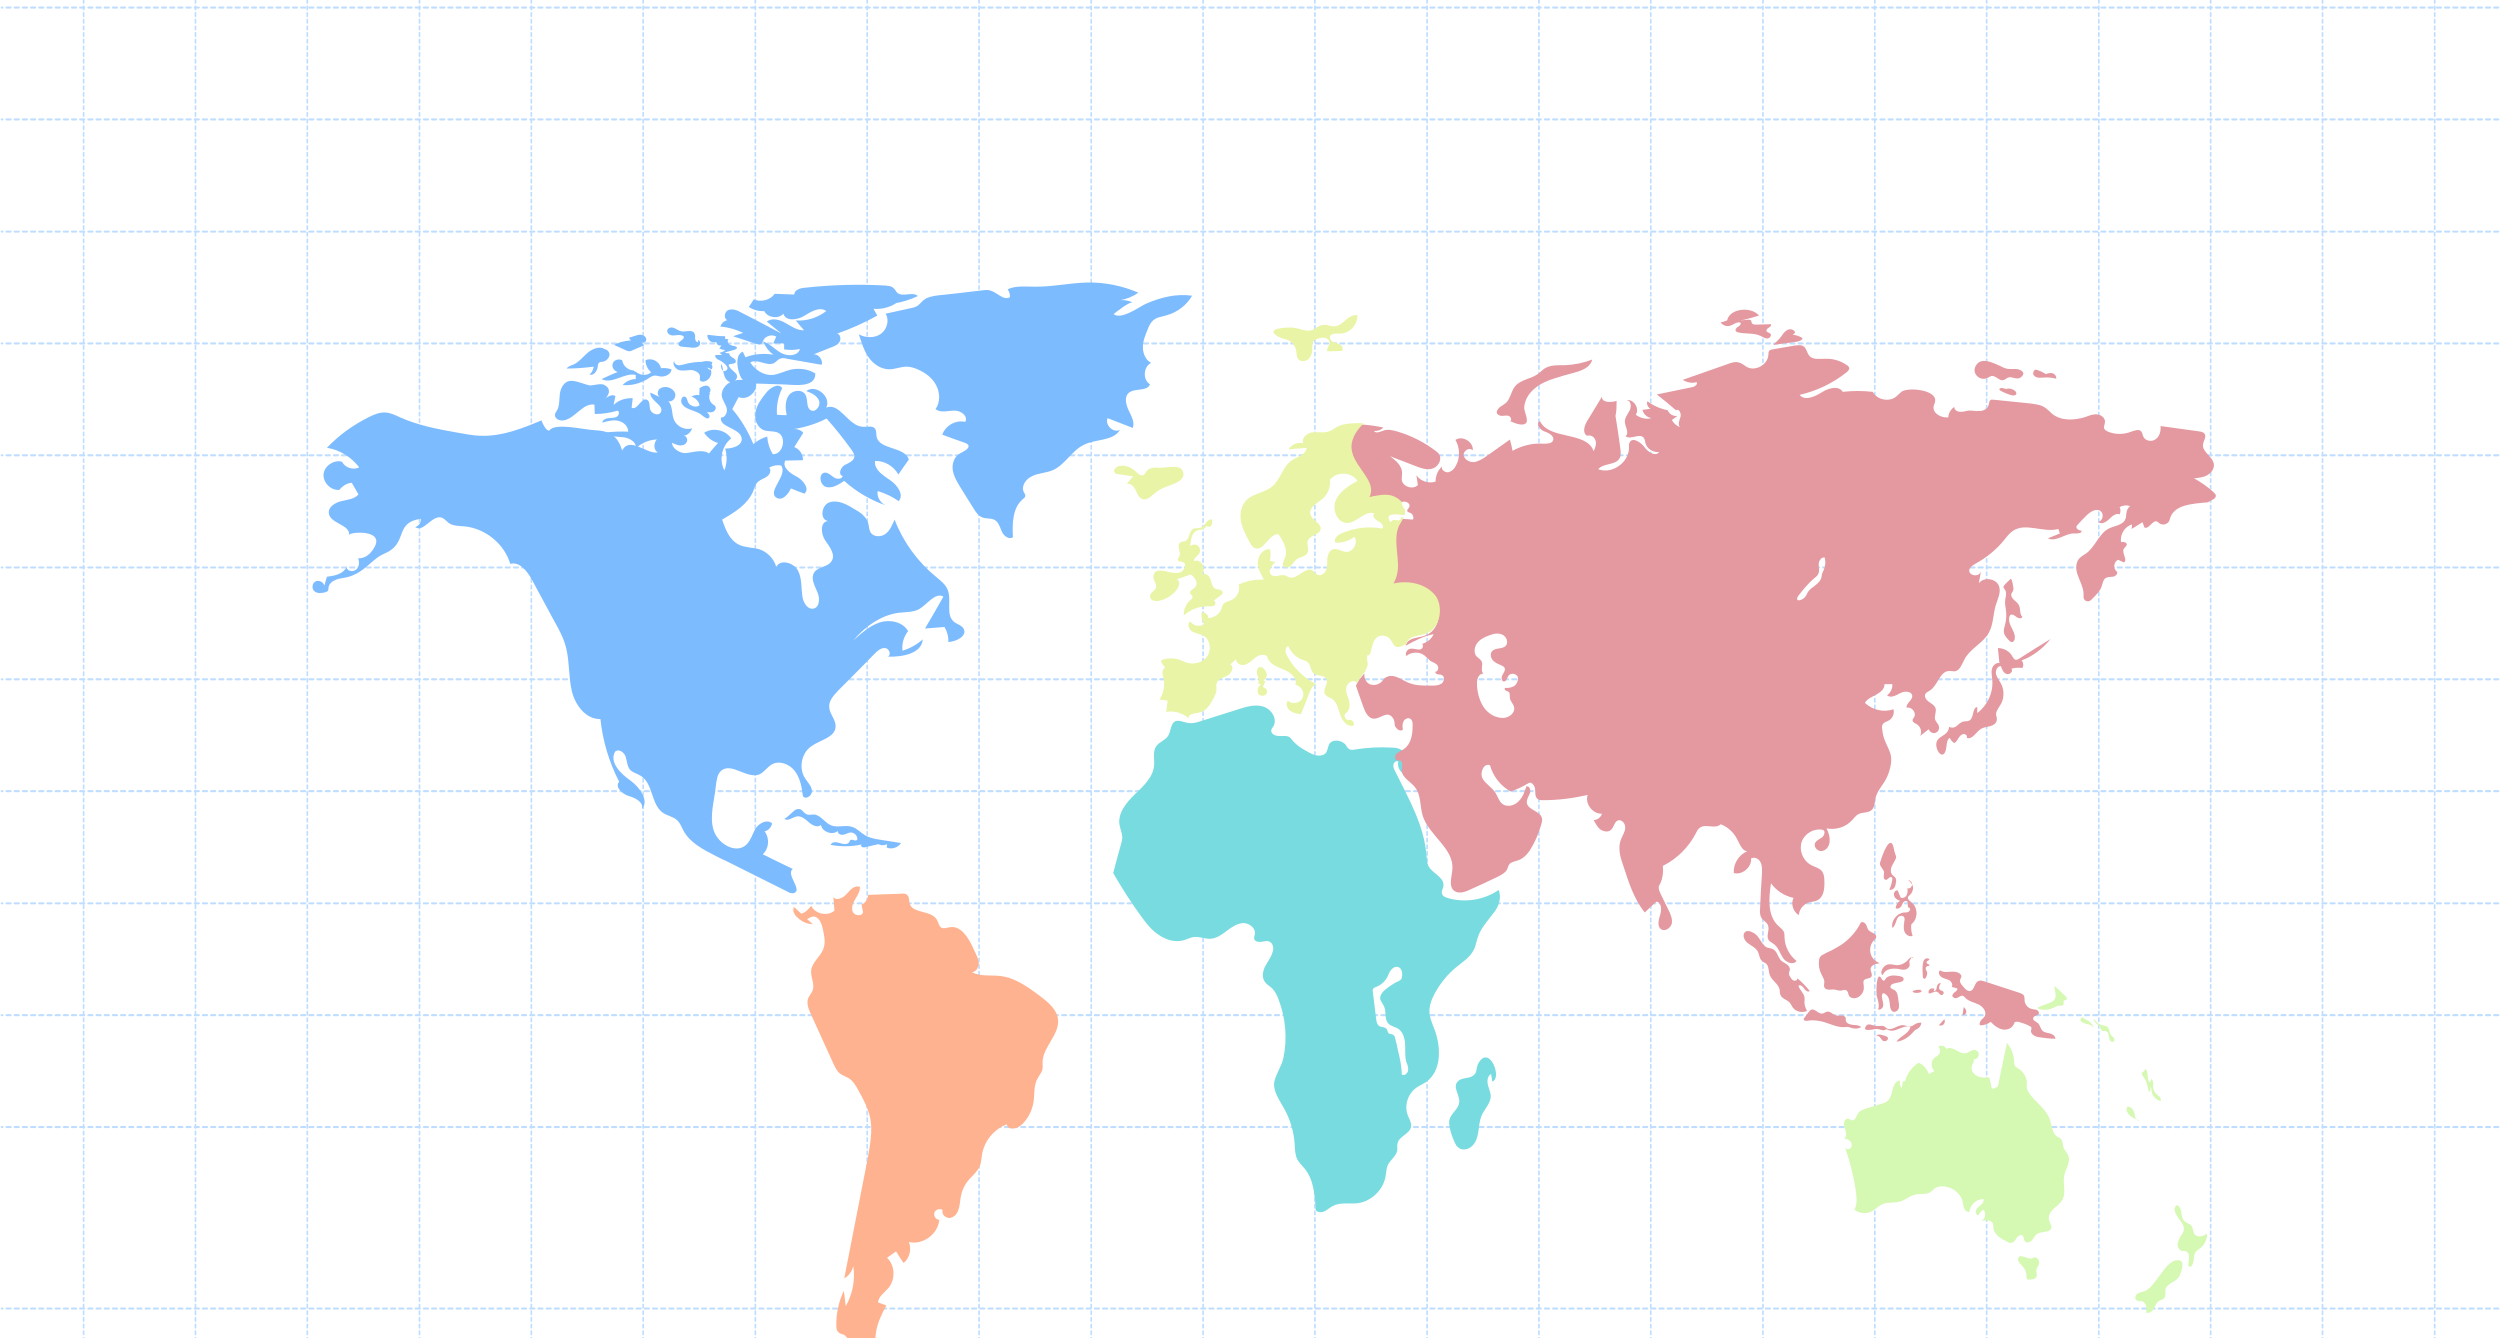 <svg width="1442" height="772" viewBox="0 0 1442 772" fill="none" xmlns="http://www.w3.org/2000/svg">
<g opacity="0.5">
<path d="M48.232 -54V902.16" stroke="#7DBBFF" stroke-width="0.96" stroke-miterlimit="10" stroke-linecap="round" stroke-dasharray="1.92 1.92"/>
<path d="M112.744 -54V902.16" stroke="#7DBBFF" stroke-width="0.96" stroke-miterlimit="10" stroke-linecap="round" stroke-dasharray="1.92 1.92"/>
<path d="M177.256 -54V902.16" stroke="#7DBBFF" stroke-width="0.96" stroke-miterlimit="10" stroke-linecap="round" stroke-dasharray="1.92 1.92"/>
<path d="M241.96 -54V902.16" stroke="#7DBBFF" stroke-width="0.96" stroke-miterlimit="10" stroke-linecap="round" stroke-dasharray="1.92 1.92"/>
<path d="M306.472 -54V902.16" stroke="#7DBBFF" stroke-width="0.96" stroke-miterlimit="10" stroke-linecap="round" stroke-dasharray="1.92 1.92"/>
<path d="M370.984 -54V902.16" stroke="#7DBBFF" stroke-width="0.96" stroke-miterlimit="10" stroke-linecap="round" stroke-dasharray="1.92 1.92"/>
<path d="M435.688 -54V902.16" stroke="#7DBBFF" stroke-width="0.96" stroke-miterlimit="10" stroke-linecap="round" stroke-dasharray="1.92 1.92"/>
<path d="M500.2 -54V902.16" stroke="#7DBBFF" stroke-width="0.96" stroke-miterlimit="10" stroke-linecap="round" stroke-dasharray="1.92 1.92"/>
<path d="M564.712 -54V902.16" stroke="#7DBBFF" stroke-width="0.96" stroke-miterlimit="10" stroke-linecap="round" stroke-dasharray="1.92 1.92"/>
<path d="M629.416 -54V902.16" stroke="#7DBBFF" stroke-width="0.96" stroke-miterlimit="10" stroke-linecap="round" stroke-dasharray="1.92 1.92"/>
<path d="M693.928 -54V902.16" stroke="#7DBBFF" stroke-width="0.96" stroke-miterlimit="10" stroke-linecap="round" stroke-dasharray="1.92 1.92"/>
<path d="M758.44 -54V902.16" stroke="#7DBBFF" stroke-width="0.96" stroke-miterlimit="10" stroke-linecap="round" stroke-dasharray="1.92 1.92"/>
<path d="M823.145 -54V902.16" stroke="#7DBBFF" stroke-width="0.96" stroke-miterlimit="10" stroke-linecap="round" stroke-dasharray="1.92 1.92"/>
<path d="M887.656 -54V902.16" stroke="#7DBBFF" stroke-width="0.96" stroke-miterlimit="10" stroke-linecap="round" stroke-dasharray="1.92 1.92"/>
<path d="M952.168 -54V902.16" stroke="#7DBBFF" stroke-width="0.96" stroke-miterlimit="10" stroke-linecap="round" stroke-dasharray="1.92 1.92"/>
<path d="M1016.87 -54V902.16" stroke="#7DBBFF" stroke-width="0.96" stroke-miterlimit="10" stroke-linecap="round" stroke-dasharray="1.92 1.92"/>
<path d="M1081.38 -54V902.16" stroke="#7DBBFF" stroke-width="0.96" stroke-miterlimit="10" stroke-linecap="round" stroke-dasharray="1.92 1.92"/>
<path d="M1145.9 -54V902.16" stroke="#7DBBFF" stroke-width="0.96" stroke-miterlimit="10" stroke-linecap="round" stroke-dasharray="1.92 1.92"/>
<path d="M1210.6 -54V902.16" stroke="#7DBBFF" stroke-width="0.96" stroke-miterlimit="10" stroke-linecap="round" stroke-dasharray="1.92 1.92"/>
<path d="M1275.11 -54V902.16" stroke="#7DBBFF" stroke-width="0.96" stroke-miterlimit="10" stroke-linecap="round" stroke-dasharray="1.92 1.92"/>
<path d="M1339.62 -54V902.16" stroke="#7DBBFF" stroke-width="0.96" stroke-miterlimit="10" stroke-linecap="round" stroke-dasharray="1.92 1.92"/>
<path d="M1404.33 -54V902.16" stroke="#7DBBFF" stroke-width="0.96" stroke-miterlimit="10" stroke-linecap="round" stroke-dasharray="1.92 1.92"/>
<path d="M1441 4.368H1" stroke="#7DBBFF" stroke-width="1.178" stroke-miterlimit="10" stroke-linecap="round" stroke-dasharray="2.36 2.36"/>
<path d="M1441 68.88H1" stroke="#7DBBFF" stroke-width="1.178" stroke-miterlimit="10" stroke-linecap="round" stroke-dasharray="2.36 2.36"/>
<path d="M1441 133.584H1" stroke="#7DBBFF" stroke-width="1.178" stroke-miterlimit="10" stroke-linecap="round" stroke-dasharray="2.36 2.36"/>
<path d="M1441 198.096H1" stroke="#7DBBFF" stroke-width="1.178" stroke-miterlimit="10" stroke-linecap="round" stroke-dasharray="2.36 2.36"/>
<path d="M1441 262.608H1" stroke="#7DBBFF" stroke-width="1.178" stroke-miterlimit="10" stroke-linecap="round" stroke-dasharray="2.36 2.36"/>
<path d="M1441 327.312H1" stroke="#7DBBFF" stroke-width="1.178" stroke-miterlimit="10" stroke-linecap="round" stroke-dasharray="2.36 2.36"/>
<path d="M1441 391.824H1" stroke="#7DBBFF" stroke-width="1.178" stroke-miterlimit="10" stroke-linecap="round" stroke-dasharray="2.36 2.36"/>
<path d="M1441 456.336H1" stroke="#7DBBFF" stroke-width="1.178" stroke-miterlimit="10" stroke-linecap="round" stroke-dasharray="2.36 2.36"/>
<path d="M1441 521.04H1" stroke="#7DBBFF" stroke-width="1.178" stroke-miterlimit="10" stroke-linecap="round" stroke-dasharray="2.36 2.36"/>
<path d="M1441 585.551H1" stroke="#7DBBFF" stroke-width="1.178" stroke-miterlimit="10" stroke-linecap="round" stroke-dasharray="2.36 2.36"/>
<path d="M1441 650.064H1" stroke="#7DBBFF" stroke-width="1.178" stroke-miterlimit="10" stroke-linecap="round" stroke-dasharray="2.36 2.36"/>
<path d="M1441 754.769H1" stroke="#7DBBFF" stroke-width="1.178" stroke-miterlimit="10" stroke-linecap="round" stroke-dasharray="2.36 2.36"/>
</g>
<g filter="url(#filter0_d_2361_1204)">
<path d="M861.419 510.34C852.968 516.19 841.7 517.924 831.733 514.89C830.649 514.457 829.349 514.023 828.916 512.94C828.049 511.423 829.349 509.69 829.566 507.956C830.216 502.972 823.066 500.806 820.899 496.472C820.032 494.738 820.032 492.572 819.815 490.621C818.515 473.07 809.414 457.469 801.614 441.651C800.964 440.567 800.53 439.267 800.747 437.967C800.964 436.667 802.481 435.584 803.564 436.234C802.697 439.267 804.647 442.734 807.464 443.601C808.764 438.617 809.414 431.9 804.864 429.3C803.347 428.433 801.397 428.217 799.664 428.217C792.73 427.783 785.579 428.217 778.645 429.3C777.562 429.517 776.262 429.733 775.178 429.083C774.312 428.65 773.878 427.566 773.228 426.7C771.495 424.316 766.944 423.233 764.561 425.183C761.961 427.35 763.911 432.117 758.71 432.767C755.894 433.2 753.077 431.683 750.476 430.167C747.66 428.65 745.059 426.916 742.893 424.533C742.243 423.666 741.592 422.799 740.726 422.149C738.992 421.066 736.609 421.716 734.442 421.499C732.275 421.499 729.675 419.983 730.325 417.816C730.542 417.166 730.975 416.732 731.408 416.082C734.009 411.965 730.542 406.115 725.775 404.598C721.008 403.081 716.024 404.598 711.257 406.115C704.106 408.282 697.172 410.665 690.022 412.832C687.422 413.699 684.605 414.565 681.788 413.915C679.404 413.482 677.021 412.182 674.854 413.049C672.037 414.565 672.47 418.899 670.737 421.499C669.003 424.1 665.536 424.966 663.803 427.566C661.853 430.6 662.936 434.5 662.72 438.184C662.286 445.118 656.652 450.318 651.669 455.085C646.685 459.852 641.485 466.136 642.785 473.07C643.218 475.237 644.085 477.187 644.301 479.354C644.518 481.087 643.868 482.821 643.435 484.554C641.918 489.971 640.401 495.388 639.101 500.589C644.085 509.256 649.502 517.707 655.352 525.724C658.169 529.624 661.419 533.742 665.536 536.342C669.653 539.159 674.854 540.675 679.621 539.375C681.788 538.725 683.738 537.642 685.905 537.425C688.938 537.208 691.972 538.509 695.005 538.509C698.689 538.292 701.723 536.125 704.54 533.958C707.356 531.791 710.607 529.624 714.074 529.408C717.757 529.408 721.441 532.441 720.791 535.908C720.574 536.775 720.357 537.425 720.357 538.292C720.574 540.025 722.741 540.459 724.474 540.242C726.208 540.025 727.941 539.375 729.458 540.242C731.408 541.325 731.842 544.142 730.975 546.309C730.108 549.343 728.158 551.726 726.641 554.543C725.341 557.36 724.691 560.827 726.641 563.427C727.508 564.727 729.025 565.594 730.325 566.677C732.275 568.411 733.575 571.011 734.442 573.395C738.559 584.012 739.642 595.93 737.259 607.197C736.175 612.181 733.142 616.081 732.058 620.848C730.975 626.049 735.092 631.683 737.475 636.016C741.159 642.517 743.326 649.667 743.759 657.034C743.976 660.068 743.976 663.102 745.276 665.702C746.36 667.652 747.876 669.169 749.393 670.902C754.81 677.403 755.46 686.503 755.894 694.954C756.977 696.471 759.36 696.471 761.094 695.604C762.827 694.737 764.128 693.437 765.861 692.571C769.978 690.404 775.178 691.487 779.729 691.054C787.746 690.187 794.897 683.47 796.197 675.453C796.63 673.286 796.63 670.902 797.497 668.952C799.014 665.919 802.481 663.752 802.914 660.501C803.131 659.201 802.697 657.685 803.131 656.384C803.997 652.267 810.498 650.967 810.931 646.634C811.148 644.684 810.065 642.733 809.198 640.783C806.814 635.149 808.764 628.216 813.748 624.532C815.482 623.232 817.648 622.365 819.599 621.065C828.483 614.781 828.266 601.347 824.582 591.163C823.066 587.262 821.115 583.145 821.549 578.812C821.765 575.995 822.849 573.395 824.149 570.794C827.399 564.511 831.95 558.877 837.367 554.543C840.834 551.726 844.951 549.126 847.117 544.792C848.418 542.192 848.634 539.375 849.718 536.775C851.451 532.008 855.135 528.108 858.168 523.991C861.202 520.524 863.369 515.107 861.419 510.34ZM809.198 614.348C808.981 616.081 807.031 617.815 805.514 616.731C805.514 611.964 804.431 607.414 803.347 602.864C802.914 600.697 802.481 598.53 801.831 596.363C801.614 595.28 801.397 594.196 800.314 593.763C799.664 593.33 798.797 593.546 798.147 593.113C797.28 592.463 797.28 590.946 796.63 590.296C795.547 589.213 793.813 589.646 792.513 588.779C791.213 587.912 790.996 586.396 790.78 584.879L788.83 569.061C788.83 568.411 788.613 567.761 789.046 567.327C789.48 566.677 790.13 566.461 790.78 566.244C793.597 565.161 795.98 562.994 797.28 560.394C797.93 559.31 798.147 558.01 799.014 556.927C801.614 553.243 805.297 554.326 805.731 558.01C806.164 562.994 804.214 562.344 801.397 564.077C799.23 565.377 795.547 567.761 794.03 569.928C791.863 573.395 793.813 574.261 795.33 577.512C796.847 580.545 795.33 584.662 797.714 587.262C799.23 588.996 801.614 589.213 803.347 590.296C806.164 592.029 807.248 595.713 807.464 599.18C807.681 602.647 807.248 606.114 808.114 609.364C808.764 610.881 809.414 612.614 809.198 614.348Z" fill="#77DBE0"/>
<path d="M837.15 621.713C835.416 624.963 839.1 628.864 838.666 632.764C838.45 636.664 833.899 639.048 833.033 642.948C832.599 644.465 833.033 646.198 833.249 647.715C833.899 650.749 834.983 653.566 836.283 656.382C836.716 657.249 837.15 658.116 838.016 658.766C840.183 660.933 844.083 660.066 846.25 657.899C848.417 655.732 849.284 652.699 849.717 649.665C850.151 646.632 850.367 643.598 851.451 640.781C853.184 636.664 857.084 633.197 856.868 628.864C856.651 626.697 855.568 624.53 855.134 622.363C854.701 620.196 855.134 617.379 857.084 616.513C857.301 618.029 857.518 619.33 857.735 620.846C863.585 619.113 856.434 600.045 850.151 609.579C847.55 613.479 850.151 616.079 845.167 618.246C842.567 619.113 838.883 618.679 837.15 621.713Z" fill="#77DBE0"/>
<path d="M1275.07 282.604C1274.85 281.954 1274.42 281.521 1273.98 281.087C1270.52 277.837 1266.62 275.237 1262.5 272.853C1265.1 272.637 1267.92 272.42 1270.08 271.12C1272.47 269.82 1274.2 267.436 1273.98 264.836C1273.33 260.286 1267.05 257.685 1267.7 253.352C1267.92 251.402 1269.65 249.235 1268.78 247.501C1268.13 246.201 1266.62 245.985 1265.1 245.768C1257.73 244.684 1250.37 243.818 1243.21 242.734C1243.43 245.551 1242.78 248.585 1240.4 250.318C1238.23 252.052 1234.33 251.402 1233.25 248.801C1232.81 247.935 1232.81 246.851 1232.16 245.985C1230.86 244.251 1228.26 245.334 1226.31 245.985C1221.98 247.718 1217 247.718 1212.88 245.985C1212.01 245.551 1211.15 245.118 1210.71 244.251C1210.28 242.951 1211.15 241.651 1211.15 240.351C1211.36 238.184 1208.98 236.234 1206.6 236.017C1204.43 235.8 1202.04 236.667 1199.88 237.534C1193.59 239.484 1186.01 239.917 1180.81 235.8C1179.29 234.5 1177.99 232.983 1176.26 231.9C1173.88 230.383 1171.06 230.167 1168.24 229.733C1161.09 229.083 1154.16 228.216 1147.01 227.566C1146.36 227.566 1145.49 227.35 1145.06 227.783C1144.19 228.433 1144.41 229.733 1143.97 230.817C1143.32 232.983 1140.94 234.067 1138.77 234.067C1136.61 234.284 1134.44 233.634 1132.27 233.85C1130.76 234.067 1129.02 234.717 1127.51 234.5C1125.77 234.5 1124.04 233.2 1124.26 231.683C1122.31 232.984 1120.79 235.367 1120.79 237.751C1116.67 238.184 1111.47 235.367 1112.34 231.25C1112.55 230.167 1113.2 229.3 1113.2 228.216C1113.85 221.716 1097.39 220.199 1093.7 223.016C1092.62 223.883 1091.97 224.75 1090.89 225.616C1086.99 229.083 1079.62 227.783 1077.24 223.016C1071.38 222.366 1065.53 222.366 1059.9 223.016C1057.52 219.116 1051.45 220.849 1047.55 223.449C1043.65 225.833 1038.02 228.433 1034.98 224.75C1044.73 222.583 1054.27 218.032 1062.07 211.748C1062.93 211.098 1063.8 210.232 1063.58 209.148C1063.37 208.498 1062.93 207.848 1062.28 207.632C1058.6 205.031 1054.05 203.731 1049.72 203.948C1046.47 203.948 1042.57 204.598 1040.62 202.214C1039.32 200.698 1039.1 198.314 1037.58 197.014C1036.07 195.714 1033.9 196.147 1031.95 196.364C1027.83 197.014 1023.5 197.881 1019.38 198.531C1018.73 198.747 1018.08 198.747 1017.65 199.181C1017 199.831 1017 200.914 1017 201.781C1016.56 207.415 1009.63 211.315 1004.65 208.715C1003.13 207.848 1001.83 206.548 1000.1 206.115C997.929 205.465 995.762 206.115 993.595 206.981C984.928 210.015 976.261 213.049 967.593 216.082C969.977 217.599 973.01 218.249 975.61 217.382C976.477 218.899 974.31 220.199 972.577 220.416C965.86 221.716 959.359 223.233 952.642 224.533C956.326 227.35 960.009 230.383 963.693 233.634C965.426 232.333 966.943 235.584 966.293 237.534C965.643 239.484 964.56 242.084 966.076 243.384C964.126 242.734 962.393 241.217 961.309 239.267C962.393 238.401 963.476 237.751 964.56 236.884C962.176 237.317 959.793 235.8 958.926 233.634C954.592 232.767 950.692 231.033 947.225 228.433C946.575 229.95 947.442 232.117 949.175 232.767C947.658 232.984 946.141 233.2 944.408 233.417C944.841 235.8 947.008 237.751 949.608 238.184C946.575 239.051 943.108 238.184 940.508 236.234C942.891 232.767 939.424 227.133 935.307 227.783C937.691 228 938.124 231.467 937.041 233.634C935.957 235.8 934.224 237.751 934.224 240.134C934.224 243.168 937.041 246.635 934.657 248.585C937.474 250.968 942.674 246.635 945.058 249.451C945.708 250.318 945.925 251.618 946.141 252.702C947.008 255.952 950.692 258.119 953.942 257.685C951.992 260.719 947.442 257.685 945.491 254.869C943.325 252.052 938.774 249.018 937.041 252.052C936.391 253.135 936.607 254.219 936.607 255.519C936.391 263.969 926.64 270.686 918.839 267.653C921.873 263.969 928.807 265.486 931.19 261.369C932.057 259.636 931.84 257.685 931.624 255.735C930.757 249.451 929.89 243.168 928.807 236.884C929.457 234.067 929.457 231.033 929.457 228.216C926.207 229.3 920.789 229.3 921.006 225.833C918.189 230.383 915.372 235.15 912.555 239.701C910.822 242.518 909.522 246.851 912.555 248.368C914.506 247.501 916.889 249.235 917.323 251.185C917.973 253.135 917.106 255.302 916.239 257.252C912.122 245.551 890.67 250.968 885.253 239.917C882.653 241.001 885.037 244.901 887.637 245.768C890.237 246.635 893.704 248.368 892.837 250.968C892.187 252.918 889.37 252.918 887.204 252.918C881.136 252.485 874.853 254.002 869.435 257.035C869.002 254.869 868.569 252.702 867.919 250.535C863.368 253.785 859.035 256.819 854.484 260.069C852.317 261.586 849.934 263.103 847.334 263.536C844.734 263.753 841.7 262.236 841.267 259.636C840.833 257.035 844.733 254.652 846.467 256.819C847.117 252.052 840.617 247.935 836.5 250.752C839.1 255.302 839.316 261.152 836.716 265.703C835.849 267.436 834.333 268.953 832.382 269.386C830.432 269.603 828.266 268.086 828.699 266.136C826.315 268.303 825.015 271.553 825.015 274.803C821.115 276.104 816.348 274.587 813.964 271.12C814.181 273.07 814.614 274.803 814.831 276.754C812.014 279.787 805.73 277.62 805.514 273.503C805.514 272.203 805.73 271.12 805.73 269.82C805.73 265.703 802.047 262.452 798.58 260.069C803.564 262.019 808.764 263.969 813.748 265.919C816.565 267.003 819.598 268.086 822.632 267.436C826.965 266.569 829.782 260.719 825.882 257.685C818.948 252.268 810.931 248.151 802.48 245.768C800.097 245.118 797.496 244.468 795.113 245.334C793.163 245.985 790.563 247.285 789.479 245.551C791.429 245.768 793.596 245.118 794.896 243.601C790.779 242.734 786.662 242.084 782.329 241.868C777.562 246.201 774.095 252.268 775.611 258.335C777.778 267.87 790.129 275.67 785.579 284.338C789.913 283.471 794.246 282.387 798.363 283.471C800.53 284.121 802.697 285.421 804.214 287.154V286.938C805.514 286.504 806.814 286.071 808.114 286.504C809.414 286.938 810.497 288.238 809.847 289.538C809.414 290.405 808.331 291.055 808.764 291.921C808.981 292.355 809.631 292.572 810.281 292.788C811.798 293.222 812.664 295.172 812.014 296.688C809.847 296.472 807.464 296.472 805.297 296.255C804.647 297.989 803.564 299.505 802.697 301.022C799.663 307.739 801.83 315.54 802.047 323.124C802.263 327.024 801.397 331.141 799.447 334.391C799.88 334.391 800.313 334.175 800.747 334.175C809.197 332.658 818.731 334.825 823.932 341.759C829.132 348.476 827.399 360.393 819.381 363.427C816.348 364.727 812.881 364.51 810.064 366.244C808.981 366.894 808.114 368.194 807.681 369.494C812.881 366.677 818.081 363.86 823.932 362.777C822.632 365.594 820.248 367.544 817.215 368.411C818.081 369.061 817.865 370.578 816.998 371.228C816.131 371.878 814.831 371.661 813.748 371.444C812.664 371.228 811.364 371.011 810.281 371.228C809.197 371.444 808.547 372.311 808.114 373.178C807.897 373.611 807.897 374.045 807.897 374.478C807.897 374.695 807.897 375.128 808.114 375.345C811.148 372.961 815.698 372.744 818.731 375.128C819.815 375.995 820.898 377.295 821.982 378.162C823.282 379.028 825.232 379.462 826.099 380.762C827.182 382.062 826.315 384.662 824.799 384.445C824.799 385.312 825.665 385.745 826.315 385.962C827.182 386.179 828.049 385.962 828.699 386.396C830.432 387.262 829.999 389.862 828.699 391.163C827.182 392.246 825.232 392.463 823.282 392.463C818.298 392.463 813.314 392.679 808.764 390.513C806.597 389.646 804.647 388.129 802.48 387.479C800.313 386.612 797.713 386.612 795.763 388.129C794.896 388.779 794.463 389.862 793.596 390.513C791.646 392.246 788.396 392.679 786.229 391.163C784.495 389.862 783.629 387.479 784.062 385.312C782.112 387.479 780.378 389.862 779.078 392.463C780.162 395.496 781.245 398.747 782.329 401.78C782.762 402.864 782.979 403.73 783.412 404.814C784.495 407.847 786.229 411.314 789.262 411.531C793.379 411.748 797.28 406.33 800.53 411.314C801.18 412.181 801.397 413.481 801.397 414.564C801.397 416.731 804.43 419.548 806.164 417.815C805.947 416.298 805.73 414.564 806.597 413.048C807.247 411.531 809.414 410.664 810.714 411.748C811.581 412.398 811.798 413.698 811.798 414.781C811.798 416.298 811.798 418.031 811.581 419.548C811.148 423.448 809.631 427.349 806.38 429.299C803.78 430.816 800.313 432.116 802.263 435.366C802.697 436.016 804.647 435.149 805.08 436.016C806.381 437.75 805.514 439.483 805.514 441.433C805.73 445.55 810.497 447.717 813.098 450.967C816.781 455.518 815.915 462.018 817.648 467.652C821.332 478.919 835.416 486.287 834.766 497.988C834.549 502.538 832.166 508.388 836.066 510.989C838.666 512.722 842.133 511.422 844.95 510.122C850.151 507.738 855.568 505.355 860.768 502.755C862.935 501.671 865.102 500.588 866.185 498.638C866.835 497.554 866.835 496.254 867.702 495.387C868.785 494.087 870.952 493.871 872.686 493.221C876.586 491.921 879.186 488.237 881.136 484.553C883.303 480.653 884.82 476.536 886.12 472.202C886.337 471.119 886.77 469.819 886.337 468.735C885.253 464.618 877.886 464.185 877.669 459.851C877.453 458.118 878.753 456.384 879.403 454.651C880.053 452.917 879.403 450.317 877.453 450.534C876.369 453.784 875.286 457.034 872.686 459.418C870.302 461.801 866.185 462.668 863.585 460.718C861.635 459.201 860.985 456.601 859.685 454.434C857.735 451.184 853.834 449.234 852.101 445.984C850.367 442.517 852.967 436.883 856.434 438.4C858.168 444.683 862.502 450.317 868.352 453.567C872.036 452.267 875.286 450.751 878.536 448.8C880.053 447.5 882.22 449.884 882.436 452.051C882.653 454.218 882.22 456.601 883.953 457.901C884.82 458.551 885.903 458.551 886.987 458.551C895.654 458.551 904.321 457.468 912.772 455.518C911.039 460.501 915.589 466.568 921.006 466.352C920.356 468.519 918.189 470.035 916.239 470.035C917.323 471.986 918.406 474.152 920.139 475.453C922.09 476.753 924.906 477.186 926.423 475.453C927.94 473.936 928.157 471.119 930.107 470.252C932.49 469.385 934.657 472.202 934.441 474.586C934.224 477.186 932.707 479.136 931.84 481.52C930.107 486.287 931.624 491.704 933.357 496.471C936.391 505.788 939.424 515.539 945.708 523.34C947.875 521.173 950.042 519.223 952.425 517.056C955.459 517.489 955.459 521.823 954.592 524.64C953.725 527.457 952.642 531.357 955.242 533.09C957.626 534.391 960.659 532.224 961.309 529.623C961.743 527.023 960.659 524.423 959.359 521.823C957.842 518.789 956.326 515.539 954.809 512.505C954.375 511.422 953.725 510.339 953.725 509.039C953.725 507.955 954.375 507.088 954.809 506.222C956.109 503.188 956.542 499.721 956.109 496.471C964.343 492.354 971.06 485.637 975.177 477.619C975.827 476.319 976.477 475.019 977.561 474.369C980.811 471.986 986.445 475.453 989.478 472.419C993.595 473.936 997.062 477.186 999.012 481.086C1000.53 483.903 1001.83 487.803 1004.86 488.02C999.879 489.97 996.629 495.387 997.062 500.588C1002.05 501.888 1007.46 497.121 1007.03 492.137C1008.98 491.054 1011.58 492.354 1012.45 494.304C1013.53 496.254 1013.31 498.638 1013.31 500.805C1012.88 507.522 1012.45 514.239 1012.23 520.739C1012.01 522.69 1012.01 524.856 1013.1 526.59C1014.18 528.107 1016.13 528.973 1016.78 530.707C1017.86 533.307 1015.7 536.557 1017 538.941C1017.65 540.241 1019.16 540.674 1020.46 541.758C1022.85 543.708 1023.71 546.958 1025.45 549.558C1027.18 552.159 1031.3 553.892 1033.25 551.292C1029.13 548.042 1026.53 543.058 1026.31 537.857C1026.31 536.557 1026.31 535.474 1025.88 534.39C1025.23 533.09 1023.93 532.224 1022.85 531.14C1016.35 525.29 1017.21 515.106 1018.51 506.438C1021.55 510.772 1026.31 513.806 1031.51 514.889C1029.78 518.356 1031.3 522.906 1034.55 524.856C1034.77 521.389 1037.37 518.356 1040.62 517.489C1042.13 517.056 1043.65 517.056 1044.95 516.406C1049.07 514.672 1049.5 509.255 1049.28 504.922C1049.28 503.188 1049.07 501.455 1048.2 499.938C1046.68 497.554 1043.43 497.121 1041.05 495.604C1036.72 493.004 1034.55 487.153 1036.28 482.386C1038.02 477.619 1043.43 474.586 1048.42 475.669C1050.15 476.319 1049.28 478.919 1047.98 480.003C1046.47 481.086 1044.52 481.736 1043.87 483.47C1043 485.853 1045.82 488.454 1048.2 487.804C1050.58 487.37 1052.32 484.77 1052.32 482.17C1052.53 479.57 1051.67 477.186 1050.58 474.802C1055.78 475.886 1061.63 474.152 1065.32 470.035C1066.4 468.952 1067.27 467.652 1068.57 466.785C1071.17 465.268 1074.85 466.135 1076.8 463.968C1078.32 462.452 1078.32 459.851 1078.75 457.468C1079.62 453.351 1082.87 450.101 1084.82 446.417C1086.77 442.733 1088.5 436.883 1087.64 432.766C1086.99 429.732 1085.25 426.915 1084.17 424.098C1083.3 421.932 1082.87 419.981 1082.65 417.598C1082.44 416.731 1082.44 415.648 1082.87 414.998C1083.52 413.481 1085.47 413.264 1086.77 412.398C1088.72 411.097 1089.8 408.497 1089.15 406.114C1083.52 408.064 1077.02 406.547 1072.68 402.43C1073.98 400.047 1076.8 398.963 1079.19 397.663C1081.57 396.363 1084.17 394.413 1083.95 391.596C1085.47 391.596 1086.99 391.596 1088.5 391.596C1088.72 394.196 1087.42 396.58 1085.47 398.096C1087.64 399.83 1090.67 398.096 1093.05 396.796C1095.44 395.496 1099.55 395.496 1099.99 398.313C1100.2 400.913 1096.3 402.647 1096.74 405.247C1099.55 404.38 1102.59 408.064 1101.07 410.664C1100.64 411.314 1099.99 411.964 1100.2 412.831C1100.42 413.698 1101.5 414.131 1102.37 414.564C1104.75 415.865 1105.84 419.115 1104.54 421.498C1106.27 420.198 1107.79 418.898 1109.52 417.598C1109.95 419.115 1111.69 420.198 1113.2 419.765C1114.72 419.331 1115.8 417.598 1115.37 416.081C1115.15 414.564 1113.64 413.481 1113.2 412.181C1112.55 410.014 1114.07 407.631 1113.42 405.464C1112.77 403.73 1111.04 402.864 1109.52 401.78C1108 400.697 1106.7 398.747 1107.57 397.23C1108 396.363 1109.3 395.93 1110.17 395.28C1114.72 392.463 1115.8 384.229 1121.22 384.012C1122.31 384.012 1123.39 384.229 1124.47 384.229C1127.51 383.795 1128.59 380.112 1130.11 377.295C1133.36 371.011 1140.94 367.977 1144.19 361.91C1146.79 357.143 1146.57 351.509 1148.09 346.309C1149.17 342.625 1151.34 338.725 1150.04 335.042C1148.31 330.491 1140.94 329.624 1138.34 333.525C1138.77 331.141 1139.21 328.974 1139.64 326.591C1137.91 331.791 1127.29 327.024 1136.61 322.04C1142.89 318.574 1148.52 314.023 1153.07 308.389C1154.59 306.439 1156.11 304.489 1158.06 303.189C1165.43 298.205 1175.61 304.489 1184.28 302.106C1184.49 302.972 1184.93 303.839 1185.14 304.706C1182.76 305.573 1180.59 306.656 1178.21 307.523C1183.19 309.906 1188.39 304.272 1193.81 304.706C1195.33 304.706 1197.71 304.706 1197.71 303.189C1196.19 302.972 1194.46 302.106 1194.68 300.805C1194.68 300.372 1195.11 299.939 1195.54 299.505C1196.84 297.989 1198.36 296.472 1199.88 294.955C1202.26 292.355 1206.16 289.755 1208.76 291.921C1210.71 293.655 1209.85 297.555 1207.25 297.989C1208.98 299.722 1211.8 298.205 1213.53 296.472C1215.26 294.738 1217.43 292.788 1219.6 293.655C1220.25 292.355 1220.25 290.838 1219.6 289.538C1221.33 288.455 1223.71 288.238 1225.66 288.888C1224.36 289.971 1223.71 291.271 1223.5 293.005C1223.28 294.088 1223.5 294.955 1223.06 296.038C1221.98 299.722 1217.21 300.155 1213.75 301.672C1207.68 304.489 1205.73 312.29 1200.31 316.19C1199.01 317.057 1197.49 317.923 1196.41 319.007C1194.03 321.607 1194.24 325.724 1195.54 328.974C1196.63 332.225 1198.58 335.475 1198.79 339.158C1198.79 339.809 1198.79 340.459 1198.79 341.109C1198.58 343.492 1201.39 344.792 1203.13 343.059C1203.56 342.625 1204 342.192 1204.43 341.759C1206.38 339.809 1208.33 337.858 1209.2 335.258C1209.85 333.525 1210.06 331.141 1211.8 330.274C1213.1 329.624 1214.61 329.841 1215.91 329.624C1217.21 329.408 1218.73 327.891 1218.08 326.808C1215.7 325.074 1216.13 320.957 1218.73 319.874C1219.81 320.307 1220.9 320.957 1221.98 321.39C1224.58 320.307 1220.68 316.19 1221.98 313.59C1222.41 312.723 1223.71 312.073 1223.71 310.99C1223.71 309.69 1221.76 309.473 1220.46 309.69C1219.6 305.356 1222.63 300.589 1226.75 299.505C1226.75 300.372 1226.53 301.239 1226.53 302.106C1228.7 300.805 1230.65 299.505 1232.81 298.205C1233.25 299.289 1233.46 300.155 1233.9 301.239C1236.5 302.539 1238.45 296.905 1241.05 297.772C1241.7 297.989 1241.91 298.422 1242.56 298.855C1244.51 300.372 1247.77 299.289 1248.42 296.905C1250.37 288.021 1261.2 287.588 1270.52 286.721C1272.68 285.421 1275.5 284.554 1275.07 282.604ZM870.952 392.246C869.435 393.546 867.269 393.979 865.102 393.763C864.668 394.196 864.885 395.063 865.535 395.28C866.185 395.713 866.835 395.713 867.269 396.146C868.135 397.013 867.702 398.313 867.919 399.613C868.135 401.563 869.869 402.863 870.302 404.814C871.169 408.064 867.485 411.097 864.018 411.097C856.868 411.097 851.884 405.464 850.151 399.18C849.067 395.713 847.117 385.962 852.534 385.529C850.801 383.362 852.534 380.978 851.667 378.595C851.017 377.295 849.717 376.645 848.85 375.778C846.9 373.828 847.334 370.361 848.85 368.194C850.367 366.027 852.967 364.51 855.568 363.644C858.168 362.56 860.985 361.91 863.368 362.994C865.969 364.077 867.269 367.544 865.535 369.494C863.585 371.661 859.468 370.361 857.518 372.744C856.434 374.045 856.868 376.428 857.951 377.728C859.035 379.028 860.768 379.895 862.502 380.545C863.368 380.978 864.452 381.412 864.885 382.279C865.535 383.579 864.235 385.095 863.585 386.396C862.935 387.696 862.935 390.079 864.452 390.079C865.969 390.079 866.185 387.912 867.052 386.829C868.135 385.095 871.169 385.312 872.252 387.046C872.902 388.346 872.469 390.729 870.952 392.246ZM1048.85 325.941C1048.63 326.591 1048.2 327.241 1047.98 327.891C1047.77 328.541 1047.77 329.408 1047.55 330.274C1046.9 332.441 1044.95 333.958 1043 335.475C1041.7 336.342 1040.4 337.425 1039.53 338.942C1039.32 339.592 1038.88 340.242 1038.67 340.675C1036.72 343.926 1031.08 344.576 1034.77 340.025C1036.93 337.208 1040.18 333.308 1043 330.924C1043.87 330.058 1045.17 329.408 1045.6 328.324C1046.68 326.591 1046.03 324.424 1046.03 322.474C1046.03 320.524 1047.55 318.14 1049.5 318.574C1050.15 320.957 1049.93 323.557 1048.85 325.941ZM806.38 290.838C806.38 291.055 806.38 291.271 806.38 291.488C806.38 292.355 806.164 293.005 805.947 293.655C806.164 293.655 806.597 293.655 806.814 293.655C807.247 292.788 807.031 291.921 806.38 290.838ZM791.646 338.942C795.33 338.725 797.93 336.342 799.663 333.308C796.413 334.175 792.946 335.908 791.646 338.942Z" fill="#E498A0"/>
<path d="M819.815 362.343C816.781 363.643 813.314 363.427 810.497 365.16C809.414 365.81 808.547 367.11 808.114 368.411C807.681 368.627 807.247 368.844 806.814 369.061C798.796 373.611 801.83 363.643 794.246 363.643C786.879 363.643 789.046 375.994 785.795 374.911C784.929 376.861 786.229 379.028 785.795 380.978C785.579 381.628 785.145 382.278 784.929 382.928C784.712 383.362 784.712 383.795 784.495 384.228C782.545 386.395 780.812 388.779 779.512 391.379C779.512 391.162 779.295 390.729 779.295 390.512C777.561 388.779 774.311 390.729 773.661 393.112C773.011 395.496 774.095 398.096 774.961 400.48C775.611 402.863 775.828 405.68 774.095 407.63C773.228 408.497 771.711 409.147 773.011 411.314C773.444 412.181 774.528 412.397 775.395 412.181C777.345 411.964 779.078 415.431 777.128 415.648C773.661 416.081 771.061 412.397 769.978 409.147C768.894 405.897 768.244 401.996 765.21 400.046C763.694 399.18 761.744 398.746 761.094 397.013C760.01 394.413 763.26 391.379 762.177 388.779C760.877 386.179 756.76 387.262 754.593 385.312C752.86 383.795 753.076 380.545 751.343 379.028C750.476 378.161 749.176 377.945 748.092 377.511C744.409 376.211 741.592 373.178 740.075 369.711C737.908 370.144 738.342 373.178 739.208 374.911C742.892 382.062 748.959 387.912 756.11 391.596C753.726 392.679 752.643 395.496 751.776 397.88C750.259 401.563 748.959 405.247 747.442 408.93C745.276 408.714 742.892 408.28 741.159 406.98C739.425 405.68 738.342 402.863 739.859 401.13C742.242 403.513 747.009 402.647 748.309 399.613C749.826 396.579 747.442 392.462 744.192 392.029C745.492 388.129 741.159 384.662 737.258 383.145C733.358 381.628 728.591 379.678 727.941 375.561C726.207 374.044 723.174 374.694 721.224 376.211C719.274 377.728 717.54 379.678 715.373 380.328C713.206 381.195 709.956 379.895 709.956 377.295C708.873 378.378 707.573 379.245 706.489 380.328C709.089 380.978 707.573 385.312 705.189 386.612C702.806 387.912 699.339 388.562 698.689 391.379C698.472 392.462 698.689 393.546 698.689 394.629C698.689 396.363 697.822 397.879 697.172 399.396C695.222 403.08 692.838 407.414 688.504 408.064C686.121 408.497 682.221 408.714 682.654 411.314C679.187 408.28 674.203 406.764 669.653 407.63C669.87 405.463 670.303 403.297 670.52 401.13C669.003 400.913 667.269 400.696 665.753 400.48C668.136 397.013 669.003 392.462 668.136 388.345C667.486 385.962 666.836 382.928 669.22 382.062C667.92 380.978 667.053 379.678 666.619 377.945C669.87 376.428 673.77 376.428 677.237 377.511C678.754 377.945 680.054 378.811 681.571 379.245C685.904 380.545 691.105 379.028 693.488 375.344C695.872 371.661 695.005 365.81 691.105 363.643C688.938 362.56 686.554 362.343 684.604 361.26C682.654 359.96 681.571 356.71 683.521 355.409C685.254 358.01 688.938 358.66 691.538 357.143C690.455 355.193 689.805 352.809 690.021 350.426C691.755 349.776 694.138 351.509 693.922 353.459C697.172 353.459 700.422 351.292 701.505 348.259C701.939 347.176 701.939 346.092 702.806 345.225C703.889 344.142 705.406 343.925 706.923 343.275C710.39 341.975 712.556 337.641 711.473 334.174C716.023 332.008 721.007 331.141 725.991 331.358C724.257 328.107 722.307 324.64 722.524 320.957C722.741 317.273 725.774 313.373 729.458 313.806C730.108 315.973 729.891 318.357 729.458 320.523C730.541 320.74 731.625 320.957 732.708 321.173C730.324 323.124 727.941 326.807 730.541 328.757C732.491 330.274 735.308 328.324 737.692 328.757C738.775 328.974 739.642 329.624 740.725 330.058C745.492 331.358 750.259 323.34 754.16 326.157C755.46 327.024 756.11 328.974 758.493 328.757C759.793 328.541 760.877 327.674 761.527 326.591C762.827 324.207 762.394 321.607 762.61 319.007C762.827 316.84 763.91 314.24 766.077 313.806C768.461 313.156 770.844 315.106 773.228 315.323C777.345 315.756 780.595 310.123 778.212 306.656C774.961 309.039 771.061 310.339 767.161 309.906C766.077 307.956 768.461 305.572 770.628 304.706C777.995 301.455 786.446 300.372 794.246 301.889C795.763 300.589 793.596 298.422 791.863 297.555C790.129 296.688 788.179 294.521 789.696 293.221C784.495 291.054 779.945 298.422 774.311 298.638C768.461 298.855 765.21 291.271 767.377 285.854C769.544 280.437 774.961 277.187 779.945 274.37C776.695 269.169 768.027 268.736 764.127 273.72C764.56 277.62 763.044 281.954 760.01 284.554C756.977 287.154 751.776 289.754 752.86 293.655C753.726 297.122 759.36 298.855 758.71 302.322C758.06 305.572 752.643 305.572 751.343 308.823C750.476 310.989 752.209 313.806 751.126 315.973C750.043 318.14 746.792 318.14 744.842 319.657C743.542 320.74 742.675 322.257 741.592 323.34C740.292 324.424 738.125 324.857 737.258 323.557C736.392 322.257 737.475 320.523 738.125 318.79C740.075 314.24 737.258 309.256 734.441 305.139C728.808 304.706 725.991 315.323 720.79 313.156C719.274 312.506 718.407 310.989 717.757 309.689C715.807 306.006 713.64 302.105 712.773 297.772C712.123 293.438 712.773 288.888 715.807 285.637C719.707 281.52 726.424 281.304 730.758 277.62C735.742 273.503 736.825 265.919 742.242 262.452C745.492 260.285 750.259 259.202 750.693 255.302C747.226 255.518 743.759 255.952 740.292 256.168C741.809 253.351 745.709 251.835 748.743 252.701C747.442 249.885 750.693 246.851 753.726 246.418C756.76 245.984 760.01 246.851 763.044 245.984C765.427 245.334 767.377 243.384 769.761 242.517C771.711 241.651 774.095 241.434 776.261 241.217C778.645 241.001 781.245 241.001 783.629 241.217C778.862 245.551 775.395 251.618 776.911 257.685C779.078 267.219 791.429 275.02 786.879 283.687C791.213 282.82 795.546 281.737 799.663 282.82C801.83 283.471 803.997 284.771 805.514 286.504C805.297 288.238 806.597 289.754 807.464 291.271C807.464 291.488 807.464 291.704 807.464 291.921C807.464 292.788 807.247 293.438 807.03 294.088C803.347 293.871 794.896 292.138 799.013 298.205C800.747 296.038 801.613 297.338 803.78 297.122C804.647 297.122 805.514 296.038 805.08 295.388C805.514 295.388 805.947 295.388 806.597 295.388C805.947 297.122 804.864 298.638 803.997 300.155C800.963 306.872 803.13 314.673 803.347 322.257C803.564 326.157 802.697 330.274 800.747 333.524C801.18 333.524 801.613 333.308 802.047 333.308C810.497 331.791 820.031 333.958 825.232 340.892C829.566 347.392 827.832 359.093 819.815 362.343Z" fill="#E9F4A6"/>
<path d="M662.286 329.84C662.286 332.007 664.236 333.741 663.803 335.908C663.153 337.858 660.336 338.724 660.336 340.891C660.119 343.275 663.369 344.142 665.753 343.491C669.87 342.625 673.77 340.025 676.154 336.558C677.237 334.824 677.887 331.791 675.72 331.141C678.537 330.274 681.137 329.19 683.954 328.324C686.121 330.057 688.288 333.091 686.554 335.474C685.471 336.774 682.654 337.858 683.521 339.375C683.954 340.025 684.821 340.458 684.821 341.108C685.038 341.975 684.171 342.408 683.738 343.058C681.137 345.225 679.621 348.475 679.837 351.942C683.738 348.475 688.938 346.525 694.138 346.742C695.438 346.742 696.739 346.958 697.605 346.092C698.472 345.225 698.039 343.275 696.955 343.491C698.472 342.408 699.989 341.325 701.289 340.241C701.722 340.025 701.939 339.808 702.156 339.375C702.589 338.508 701.722 337.641 700.856 337.208C699.989 336.991 698.905 336.991 698.039 336.558C696.089 335.691 695.872 333.091 695.222 331.141C694.572 329.19 692.188 327.024 690.671 328.54C691.105 326.59 691.538 324.64 690.671 322.69C689.805 320.956 687.421 319.656 685.904 320.74C685.038 319.44 687.204 318.139 688.288 316.839C689.588 315.539 689.371 313.156 688.288 312.072C686.988 310.772 684.821 310.772 683.521 312.072C683.738 308.389 684.388 303.838 688.071 302.755C688.938 302.538 690.021 302.538 691.105 302.105C691.972 301.672 693.055 300.805 692.838 299.938C693.055 301.022 695.005 301.238 695.655 300.155C696.305 299.288 696.305 297.771 696.089 296.688C693.272 295.821 692.188 300.588 689.371 301.455C688.071 301.888 686.771 301.455 685.471 301.888C682.654 303.188 683.304 308.389 680.271 309.255C679.621 309.472 678.754 309.255 678.104 309.689C676.804 310.339 676.587 312.072 677.02 313.589C677.454 315.106 677.887 316.623 677.237 317.923C676.804 318.573 676.154 319.44 676.37 320.09C676.804 321.173 678.321 320.74 679.187 321.173C681.787 322.04 680.271 325.073 678.971 326.374C677.237 327.89 674.42 327.457 672.47 327.24C669.436 326.59 662.286 323.99 662.286 329.84Z" fill="#E9F4A6"/>
<path d="M726.858 390.078C726.425 389.861 726.208 389.428 725.775 389.211C726.858 388.995 727.508 387.911 727.725 386.611C727.725 385.528 727.291 384.444 726.641 383.577C725.991 382.494 724.691 381.411 723.391 381.844C721.874 382.494 721.658 384.661 722.308 386.394C722.741 387.911 723.608 389.861 722.524 391.378C723.174 391.161 723.824 391.378 724.258 391.811C721.874 393.328 721.441 398.095 724.908 398.312C728.375 398.529 729.025 394.195 725.558 393.328C725.341 393.111 726.858 390.078 726.858 390.078Z" fill="#E9F4A6"/>
<path d="M1119.71 427.566C1119.92 425.616 1120.14 423.449 1121.66 422.583C1122.09 423.883 1123.17 424.966 1124.26 425.616C1125.34 424.966 1125.99 423.883 1126.64 422.799C1127.29 421.716 1128.16 420.632 1129.46 420.416C1130.76 420.199 1132.06 421.499 1131.41 422.583C1134.66 423.883 1136.82 419.116 1139.64 417.382C1141.16 416.515 1143.11 416.299 1144.84 415.865C1146.57 415.432 1148.52 414.349 1148.74 412.398C1148.96 411.315 1148.52 410.232 1148.31 409.148C1148.31 406.981 1150.04 405.031 1151.12 403.081C1153.07 399.614 1153.07 395.28 1151.34 391.597C1150.26 389.647 1148.96 387.913 1148.31 385.963C1147.87 383.796 1148.96 381.196 1151.12 381.196C1151.77 382.929 1152.42 385.096 1154.37 385.746C1156.11 386.396 1158.49 384.23 1157.19 382.713C1159.14 382.063 1161.31 382.063 1163.48 382.279C1164.34 380.979 1164.13 379.029 1163.04 377.946C1169.54 375.562 1175.39 371.012 1179.73 365.595C1173.66 369.278 1167.81 372.962 1161.74 376.862C1161.09 377.296 1160.22 377.729 1159.36 377.512C1158.71 377.296 1158.27 376.429 1157.84 375.779C1156.32 372.745 1152.86 370.795 1149.39 370.795C1149.61 373.612 1150.04 376.429 1150.26 379.463C1148.31 379.029 1146.36 380.979 1145.92 382.929C1145.49 384.88 1145.92 387.046 1146.14 389.213C1146.79 396.581 1143.32 403.948 1137.47 408.281C1137.47 407.198 1137.47 405.898 1137.47 404.814C1134.44 405.248 1135.74 411.098 1132.92 412.615C1132.06 413.048 1131.19 413.048 1130.32 413.048C1125.99 413.482 1125.99 418.032 1121.22 416.299C1120.79 422.149 1113.42 421.066 1113.85 426.916C1114.29 431.9 1118.84 435.584 1119.71 427.566Z" fill="#E498A0"/>
<path d="M1158.28 335.907C1158.28 336.341 1158.49 336.774 1158.28 337.208C1158.06 338.074 1157.62 338.724 1157.19 339.374C1156.76 340.674 1157.63 342.191 1158.71 343.058C1159.79 344.141 1160.88 344.791 1161.53 346.092C1162.61 348.258 1161.74 351.075 1163.48 352.809C1163.04 354.109 1161.09 353.675 1160.01 352.809C1158.93 351.942 1157.63 351.075 1156.54 351.725C1155.24 353.675 1155.89 356.276 1156.97 358.443C1158.06 360.609 1159.36 362.776 1159.14 365.16C1159.14 366.243 1158.28 367.543 1157.19 367.327C1156.76 367.327 1156.54 366.893 1156.11 366.677C1154.59 365.16 1153.07 363.643 1152.86 361.693C1152.64 360.176 1153.07 358.876 1153.51 357.359C1154.37 354.326 1154.37 351.292 1153.94 348.258C1153.72 346.958 1153.51 345.658 1153.51 344.358C1153.51 341.975 1154.81 339.158 1153.51 337.208C1153.07 336.557 1152.42 335.907 1152.64 335.257C1153.29 333.957 1155.89 331.79 1156.97 330.707C1157.84 332.441 1158.06 334.391 1158.28 335.907Z" fill="#E498A0"/>
<path d="M1005.3 541.108C1007.25 542.625 1009.85 543.708 1010.93 545.875C1011.8 547.608 1011.8 549.775 1013.1 551.075C1013.75 551.725 1014.83 552.159 1015.7 552.809C1017.43 554.326 1017 557.359 1017.86 559.526C1019.16 562.776 1022.85 564.51 1023.5 567.76C1023.71 568.844 1023.5 570.144 1024.15 571.227C1025.01 573.177 1027.83 573.611 1029.35 575.344C1030 576.211 1030.43 577.077 1031.08 578.161C1032.81 580.544 1036.5 581.411 1039.32 580.111C1038.45 578.594 1037.8 576.861 1037.8 575.127C1037.8 574.044 1038.02 572.961 1037.8 572.094C1037.37 569.71 1034.98 567.977 1034.33 565.593C1035.41 564.727 1036.93 566.027 1037.58 567.11C1038.23 568.193 1039.75 569.494 1040.83 568.627C1038.67 565.81 1036.28 563.426 1033.68 561.26C1033.9 562.343 1032.6 562.993 1031.51 562.56C1030.65 562.126 1030 561.26 1029.56 560.393C1029.13 559.743 1028.7 559.093 1028.91 558.226C1028.91 557.576 1029.35 556.926 1029.35 556.493C1029.56 555.192 1028.7 553.892 1027.61 553.242C1026.53 552.376 1025.23 551.942 1024.36 551.075C1022.41 549.125 1022.2 545.875 1019.81 544.575C1018.73 543.925 1017.43 543.925 1016.13 543.491C1012.66 541.758 1012.01 536.558 1007.9 534.824C1002.26 531.791 1000.96 538.074 1005.3 541.108Z" fill="#E498A0"/>
<path d="M1040.4 580.543C1039.53 581.626 1038.67 582.927 1037.8 584.01C1037.58 584.227 1037.37 584.443 1037.37 584.877C1037.37 585.743 1038.67 585.96 1039.53 585.743C1042.35 585.31 1044.95 585.527 1047.77 586.177C1052.32 587.26 1056.65 589.86 1061.2 589.427C1061.85 589.427 1062.5 589.21 1063.37 589.427C1064.02 589.644 1064.88 589.86 1065.53 590.077C1067.27 590.51 1069.22 590.294 1070.52 589.427C1069.22 588.127 1067.27 588.344 1065.53 588.127C1063.8 587.91 1061.85 587.26 1061.63 585.527C1061.63 585.093 1061.63 584.66 1061.63 584.227C1061.42 583.36 1060.33 582.71 1059.25 582.71C1058.17 582.71 1057.3 582.927 1056.22 582.71C1054.48 582.493 1053.4 580.76 1051.67 580.543C1049.93 580.326 1049.28 581.626 1047.98 581.626C1045.17 581.843 1043 577.076 1040.4 580.543Z" fill="#E498A0"/>
<path d="M1079.62 590.512C1081.14 590.512 1082.44 591.595 1083.95 591.162C1084.39 590.945 1084.6 590.728 1085.04 590.728C1085.47 590.728 1085.9 590.945 1086.34 591.162C1090.24 592.895 1095 587.695 1098.9 589.428C1098.04 593.329 1092.84 594.629 1090.89 597.879C1094.35 597.446 1097.6 595.495 1099.99 592.895C1100.64 592.245 1101.29 591.378 1101.94 590.945C1102.37 590.728 1103.02 590.512 1103.45 590.078C1104.54 589.428 1105.19 588.128 1105.19 586.828C1104.1 586.828 1102.8 587.045 1101.72 587.695C1100.85 588.128 1100.2 588.778 1099.34 588.995C1097.82 589.428 1096.52 588.562 1095 588.345C1091.97 587.912 1088.94 591.162 1086.12 590.512C1085.04 590.295 1084.39 588.995 1083.09 588.778C1082 588.562 1080.05 588.995 1078.97 588.778C1077.45 588.562 1074.64 587.045 1073.55 588.562C1070.08 592.895 1078.75 590.295 1079.62 590.512Z" fill="#E498A0"/>
<path d="M1078.75 594.628C1079.4 593.978 1080.49 594.411 1081.14 595.061C1081.79 595.711 1082.22 596.578 1082.87 597.228C1083.74 597.661 1084.82 597.662 1085.47 597.011C1085.9 596.578 1086.12 596.145 1085.9 595.495C1085.69 595.061 1085.04 594.845 1084.6 594.628C1084.17 594.411 1083.52 594.195 1083.09 594.195C1082.22 593.978 1081.35 593.545 1080.27 593.761C1079.4 593.978 1078.32 594.628 1078.32 595.495" fill="#E498A0"/>
<path d="M1053.83 567.758C1052.1 567.975 1049.93 567.975 1049.28 566.458C1048.85 565.592 1049.28 564.508 1049.28 563.425C1049.28 561.691 1048.2 560.391 1047.55 558.874C1046.25 556.274 1045.82 553.457 1046.25 550.64C1046.47 549.99 1046.47 549.124 1047.12 548.69C1047.33 548.257 1047.77 548.04 1048.2 547.824C1049.72 546.957 1051.23 546.09 1052.97 545.44C1054.92 544.357 1057.08 543.273 1059.03 541.973C1063.8 538.723 1067.7 534.389 1070.3 529.189C1071.17 528.322 1072.69 529.189 1073.34 530.272C1073.99 531.356 1073.99 532.872 1075.07 533.739C1076.37 535.039 1079.4 535.473 1079.19 537.423C1079.19 538.289 1078.54 538.723 1077.89 539.373C1075.94 541.323 1075.29 544.357 1075.94 546.957C1076.59 549.557 1078.75 551.724 1081.35 552.591C1078.97 552.807 1075.94 553.674 1075.94 556.057C1075.94 557.574 1077.24 559.091 1076.37 560.391C1075.5 561.691 1073.34 561.041 1072.25 562.341C1071.39 563.208 1072.04 564.725 1072.04 566.025C1072.47 569.059 1070.09 572.309 1067.05 572.742C1065.75 572.959 1064.23 572.525 1063.58 571.442C1063.15 570.792 1063.15 570.142 1062.93 569.492C1061.85 566.892 1060.12 568.408 1058.38 568.408C1057.08 568.408 1055.35 567.542 1053.83 567.758Z" fill="#E498A0"/>
<path d="M1099.77 549.559C1099.99 549.559 1100.42 549.342 1100.64 549.342C1099.99 548.909 1099.34 549.125 1098.69 549.559C1098.04 549.992 1097.6 550.642 1097.17 551.076C1095.44 552.809 1093.05 553.893 1090.67 553.676C1089.15 553.459 1087.64 553.026 1086.12 553.242C1084.17 553.676 1082.87 555.193 1082.22 557.143C1082 558.009 1082.22 559.526 1083.09 559.31C1083.52 557.793 1085.04 556.493 1086.77 556.059C1088.29 555.626 1090.24 555.626 1091.75 555.843C1093.05 556.059 1094.35 556.493 1095.65 556.276C1096.95 556.059 1098.25 555.193 1098.47 553.892C1098.69 553.026 1098.04 551.942 1098.47 551.076C1098.9 550.209 1099.77 549.559 1099.34 548.909C1099.34 548.692 1100.2 549.559 1099.77 549.559Z" fill="#E498A0"/>
<path d="M1079.4 571.011C1080.05 573.828 1081.35 576.644 1080.27 579.245C1081.35 579.678 1082.65 578.811 1083.09 577.728C1083.52 576.644 1083.09 575.344 1082.87 574.044C1082.65 572.961 1082.22 571.661 1082.65 570.577C1082.65 570.361 1082.87 570.144 1083.09 569.927C1083.3 569.927 1083.3 569.927 1083.52 569.927C1085.04 570.361 1086.12 571.877 1086.55 573.177C1086.99 574.694 1086.99 576.211 1087.2 577.728C1087.42 578.595 1087.64 579.678 1088.5 580.328C1089.8 581.195 1091.75 580.111 1092.19 578.595C1092.62 577.078 1092.19 575.344 1091.97 573.828C1091.75 571.661 1091.54 569.06 1089.59 567.977C1088.72 567.544 1087.64 567.327 1087.42 566.46C1087.2 565.377 1088.29 564.51 1089.37 564.293C1090.24 564.077 1091.32 563.86 1092.19 563.643C1093.27 563.427 1094.79 563.21 1095 561.91C1095.22 560.61 1093.49 560.176 1092.4 559.96C1090.89 559.743 1089.37 559.526 1088.07 559.743C1086.55 559.96 1085.04 560.61 1084.39 561.91C1084.17 562.127 1084.17 562.56 1083.74 562.56C1083.3 562.777 1082.87 562.343 1082.65 562.127C1082.44 561.693 1082.22 561.26 1082 561.043C1079.19 556.926 1079.19 569.927 1079.4 571.011Z" fill="#E498A0"/>
<path d="M1105.84 568.194C1104.32 567.76 1102.59 567.76 1100.85 568.41C1100.64 568.41 1100.2 568.627 1100.2 568.844C1100.2 569.06 1100.64 569.277 1100.85 569.494C1102.37 569.927 1104.1 569.71 1105.4 569.06C1105.19 568.41 1104.32 568.194 1103.67 568.41" fill="#E498A0"/>
<path d="M1112.77 567.328C1111.9 566.894 1110.82 567.111 1110.17 567.544C1109.52 568.195 1109.09 569.061 1109.52 569.928C1111.04 570.361 1112.77 568.411 1114.29 569.061C1115.37 569.495 1115.8 570.795 1116.89 571.011C1117.75 571.011 1118.4 569.711 1117.97 569.061C1117.54 568.411 1116.45 568.411 1116.02 567.978C1114.94 567.111 1115.59 565.378 1116.45 564.078C1115.15 563.861 1114.29 565.161 1114.07 566.461C1114.07 567.111 1114.07 567.544 1113.64 567.978C1113.42 568.411 1112.77 568.845 1112.34 568.628" fill="#E498A0"/>
<path d="M1106.05 559.743C1106.05 560.176 1106.05 560.609 1106.27 561.043C1106.49 561.476 1106.92 561.693 1107.35 561.476C1107.57 561.259 1107.79 561.043 1108 560.609C1108.44 559.526 1108.87 558.443 1108.44 557.359C1108.22 556.926 1107.79 556.492 1107.79 556.059C1107.35 554.759 1108.87 553.892 1109.95 554.109C1109.74 552.375 1108.22 553.676 1108.22 551.725C1108.22 551.509 1111.47 550.209 1108.87 549.775C1104.97 549.342 1106.05 557.576 1106.05 559.743Z" fill="#E498A0"/>
<path d="M1120.79 557.575C1119.05 557.791 1117.32 557.575 1116.02 556.708C1114.72 557.791 1115.59 559.742 1116.89 560.608C1118.19 561.475 1119.92 561.692 1121.22 562.342C1122.52 562.992 1123.61 564.942 1122.74 566.242C1123.82 566.459 1124.91 566.892 1125.99 567.109C1126.21 568.192 1125.12 568.842 1124.26 569.492C1123.39 570.142 1122.52 571.659 1123.61 572.093C1124.04 572.959 1125.34 572.959 1126.42 572.309C1127.29 571.876 1128.37 571.009 1129.24 571.442C1129.89 571.659 1130.32 572.309 1130.76 572.743C1132.71 574.693 1135.74 575.126 1138.34 576.426C1140.94 577.726 1143.11 580.76 1141.81 583.143C1141.37 584.01 1140.29 584.66 1139.64 585.527C1138.99 586.394 1138.56 587.477 1138.99 588.344C1141.16 588.561 1143.54 587.694 1145.27 586.394C1147.01 588.344 1149.17 590.077 1151.77 590.727C1154.37 591.377 1157.41 590.294 1158.49 587.91C1158.71 587.477 1158.92 586.827 1159.14 586.61C1159.79 586.177 1160.44 586.394 1161.31 586.394C1163.47 587.044 1165.64 587.694 1167.59 588.777C1168.03 588.994 1168.46 589.211 1168.68 589.644C1168.89 590.294 1168.68 590.944 1168.46 591.377C1168.24 593.544 1170.84 595.061 1173.23 595.278C1176.26 595.711 1179.29 596.144 1182.54 596.144C1182.54 594.628 1181.03 593.544 1179.51 593.111C1177.99 592.677 1176.26 592.678 1175.18 591.594C1173.88 590.294 1173.66 588.127 1172.36 587.044C1171.28 586.177 1169.33 585.527 1169.76 584.227C1169.98 582.71 1172.58 582.927 1173.01 581.627C1173.23 580.76 1172.58 579.893 1171.71 579.46C1170.84 579.243 1169.98 579.243 1169.11 579.026C1166.94 578.593 1164.99 576.643 1164.78 574.259C1164.78 573.393 1164.78 572.526 1164.56 571.659C1164.13 570.359 1162.61 569.926 1161.31 569.492C1154.59 567.325 1148.09 565.159 1141.37 562.992C1140.51 562.775 1139.42 562.342 1138.34 562.775C1135.74 563.642 1135.96 568.192 1133.36 568.626C1132.06 568.842 1130.76 567.759 1129.89 566.675C1129.02 565.592 1127.51 564.292 1127.51 562.775C1127.51 561.692 1128.37 560.825 1128.37 559.958C1127.29 557.141 1123.39 557.358 1120.79 557.575Z" fill="#E498A0"/>
<path d="M1172.36 578.593C1172.58 578.81 1173.01 579.026 1173.23 579.026C1176.04 579.893 1179.08 579.46 1181.68 578.16C1182.54 577.726 1183.19 577.293 1184.28 577.076C1184.93 577.076 1185.58 577.076 1186.01 577.076C1186.66 577.076 1187.31 576.643 1187.31 575.993C1187.53 575.343 1187.09 574.693 1187.31 574.259C1187.74 573.826 1188.61 574.043 1189.04 573.393C1189.48 572.959 1189.04 572.092 1188.39 571.659C1186.44 569.709 1184.28 567.542 1182.11 565.809C1181.89 568.625 1183.84 571.659 1181.68 574.043C1180.38 575.776 1171.71 577.51 1172.36 578.593Z" fill="#D5F8B2"/>
<path d="M1199.45 587.26C1200.53 587.694 1201.61 587.694 1202.48 588.127C1203.56 588.56 1204.43 589.21 1204.65 590.294C1204.65 590.294 1204.65 590.294 1204.65 590.077C1204.21 587.26 1201.61 585.744 1199.01 584.443C1198.79 584.227 1198.36 584.01 1198.14 583.793C1198.14 583.577 1194.89 585.744 1199.45 587.26Z" fill="#D5F8B2"/>
<path d="M1228.26 639.699C1228.05 638.615 1227.61 637.532 1226.96 636.665C1226.31 635.799 1225.01 635.149 1223.93 635.365C1222.85 637.532 1224.58 639.916 1226.53 641.216C1227.83 642.082 1229.56 642.733 1231.08 643.383C1228.91 643.599 1228.48 641.216 1228.26 639.699Z" fill="#D5F8B2"/>
<path d="M1234.55 619.981C1235.41 622.148 1236.06 624.531 1236.5 626.915C1237.58 626.265 1237.8 624.531 1237.15 623.665C1238.01 624.315 1238.01 625.615 1238.01 626.481C1238.45 629.082 1240.61 631.465 1243.21 632.115C1243.65 631.249 1243.21 630.382 1242.78 629.732C1242.13 629.082 1241.48 628.648 1240.83 627.998C1239.53 626.915 1238.88 625.181 1238.88 623.448C1238.88 621.931 1239.1 619.981 1237.8 619.331C1237.58 619.981 1237.36 620.631 1237.15 621.281C1236.71 621.281 1236.5 620.848 1236.28 620.414C1235.41 618.248 1236.28 614.997 1234.33 613.48C1234.11 614.347 1233.46 615.431 1232.38 615.647C1232.16 617.381 1233.9 618.464 1234.55 619.981Z" fill="#D5F8B2"/>
<path d="M1208.11 587.911C1209.63 588.561 1211.58 588.345 1212.66 589.428C1213.75 590.512 1213.53 592.462 1214.61 593.979C1215.05 594.629 1215.7 595.062 1216.13 595.495C1216.56 595.929 1216.78 597.012 1216.35 597.662C1215.7 598.312 1214.4 597.879 1213.96 597.012C1213.53 596.145 1213.53 595.279 1213.31 594.195C1213.1 593.328 1212.88 592.245 1211.8 591.812C1210.93 591.595 1209.85 592.028 1209.2 591.378C1208.98 591.162 1208.98 590.945 1208.76 590.512C1207.9 588.128 1204.86 587.045 1204.43 584.661C1205.95 585.745 1206.6 587.261 1208.11 587.911Z" fill="#D5F8B2"/>
<path d="M1119.49 584.011C1117.97 585.311 1116.67 586.828 1115.37 588.344C1116.24 588.778 1117.54 588.561 1118.19 587.694C1118.84 586.828 1119.06 585.744 1118.41 584.877" fill="#E498A0"/>
<path d="M1129.46 577.726C1130.32 578.376 1131.19 579.459 1131.19 580.543C1131.19 581.626 1130.11 582.709 1129.02 582.493C1129.24 580.976 1129.46 579.242 1129.67 577.726" fill="#E498A0"/>
<path d="M1119.71 601.996C1118.84 600.263 1116.67 599.613 1114.94 600.696C1116.24 601.78 1116.46 604.163 1115.16 605.463C1114.5 606.113 1113.64 606.547 1112.99 606.98C1110.6 608.713 1110.6 612.83 1112.77 614.781C1111.69 615.431 1110.6 615.864 1109.52 616.514C1108.65 613.697 1106.49 611.097 1103.67 610.014C1099.77 612.397 1096.95 616.297 1095.87 620.631C1095.44 620.631 1095 620.848 1094.57 620.848C1094.35 622.148 1094.14 623.448 1093.92 624.748C1092.84 623.448 1092.62 621.714 1092.84 620.198C1090.45 620.631 1089.15 623.015 1088.72 625.398C1088.07 627.565 1087.64 630.165 1086.12 631.682C1084.82 632.982 1083.3 633.415 1081.57 633.849C1078.97 634.716 1076.59 635.366 1073.99 636.232C1071.82 636.882 1069.65 637.532 1068.57 639.483C1067.7 640.999 1067.05 643.383 1065.32 643.166C1064.67 643.166 1064.02 642.516 1063.37 642.299C1061.85 641.866 1060.55 643.6 1060.55 645.116C1060.55 646.633 1061.2 648.15 1061.63 649.45C1062.07 650.967 1062.07 652.7 1060.77 653.784C1062.07 653.784 1063.58 654.434 1064.45 655.517C1065.32 656.601 1065.32 658.334 1064.23 659.417C1063.15 660.284 1061.2 659.851 1060.98 658.334C1064.02 666.568 1066.18 675.235 1067.48 684.119C1067.92 687.803 1068.35 691.487 1066.62 694.737C1069.65 697.12 1073.99 697.337 1077.24 695.387C1078.97 694.304 1080.49 692.57 1082.44 691.703C1085.69 690.187 1089.8 691.053 1093.27 689.97C1096.52 688.886 1099.12 686.286 1102.59 685.853C1105.19 685.42 1108 686.07 1110.17 684.769C1111.25 684.119 1111.9 683.253 1112.99 682.386C1114.07 681.736 1115.37 681.302 1116.89 681.302C1122.31 681.086 1127.72 684.769 1129.02 689.97C1129.24 691.27 1129.46 692.57 1129.89 693.87C1130.32 695.17 1131.62 696.254 1132.92 696.037C1133.36 691.92 1137.04 688.453 1141.16 688.67C1141.37 689.97 1140.51 691.27 1139.42 692.137C1138.34 693.003 1137.26 693.87 1136.82 694.954C1136.39 696.254 1136.82 697.987 1138.12 697.987C1138.77 696.687 1139.64 695.604 1140.94 694.737C1143.11 696.687 1142.02 700.587 1139.42 701.454C1142.02 700.587 1145.71 700.371 1146.57 702.971C1146.79 703.621 1146.79 704.488 1146.79 705.354C1147.22 709.255 1151.34 711.638 1155.02 713.372C1155.67 713.805 1156.54 714.022 1157.41 713.805C1158.71 713.588 1159.58 712.072 1160.23 710.988C1161.09 709.905 1162.61 708.821 1163.69 709.688C1164.56 710.555 1164.13 712.072 1164.99 712.938C1165.86 714.238 1168.03 713.588 1169.11 712.288C1170.19 710.988 1170.84 709.471 1172.14 708.605C1174.74 707.088 1179.29 708.171 1180.16 705.354C1180.59 703.838 1179.29 702.321 1178.86 700.804C1178.21 698.421 1179.73 695.82 1181.68 694.087C1183.63 692.353 1185.79 690.837 1186.88 688.453C1188.61 684.553 1186.88 680.002 1187.53 675.669C1188.18 671.335 1191.64 667.218 1189.91 663.318C1189.26 661.801 1187.74 660.501 1187.31 658.984C1186.66 657.467 1186.88 655.517 1186.01 654.217C1185.36 653.35 1184.28 653.134 1183.41 652.484C1180.59 650.533 1180.59 646.416 1179.51 643.166C1177.56 637.099 1171.93 633.415 1168.03 628.432C1167.38 627.565 1166.73 626.481 1166.29 625.398C1165.86 624.098 1166.08 622.798 1166.08 621.281C1165.86 618.031 1163.91 614.997 1161.09 613.264C1160.44 612.83 1159.79 612.614 1159.36 611.964C1158.71 611.097 1158.71 610.014 1158.71 608.93C1158.49 605.03 1156.97 601.346 1154.59 598.529C1152.86 606.98 1151.12 615.431 1149.39 623.665C1148.31 624.315 1147.22 624.965 1145.92 624.965C1145.49 622.798 1144.84 620.631 1144.41 618.464C1142.02 618.681 1139.42 618.681 1137.26 617.598C1135.09 616.514 1133.57 613.914 1134.44 611.53C1134.87 610.23 1136.17 608.93 1135.31 607.847C1137.47 608.713 1139.42 605.247 1137.69 603.513C1135.09 600.913 1132.49 604.813 1129.89 604.596C1126.21 604.38 1123.17 600.046 1119.71 601.996Z" fill="#D5F8B2"/>
<path d="M1165.86 733.089C1165.86 733.739 1165.86 734.389 1166.29 734.822C1166.51 735.039 1166.73 735.039 1166.94 735.039C1168.68 735.256 1171.06 734.822 1171.71 733.306C1172.14 732.005 1171.28 730.272 1171.71 728.972C1171.93 728.538 1172.14 728.105 1172.36 727.672C1173.01 726.588 1173.44 725.288 1173.01 724.205C1172.58 723.121 1171.49 722.038 1170.41 722.255C1169.76 722.471 1169.11 722.905 1168.46 722.905C1166.51 723.338 1160.44 719.004 1161.09 723.988C1161.31 725.505 1163.48 726.805 1164.13 728.105C1165.43 729.405 1165.86 731.355 1165.86 733.089Z" fill="#D5F8B2"/>
<path d="M1233.9 741.757C1232.6 742.19 1231.08 742.407 1229.78 743.274C1228.7 744.14 1228.05 746.09 1229.35 746.957C1230.21 747.607 1231.51 747.391 1232.6 747.607C1234.98 748.257 1235.2 751.508 1234.98 754.108C1236.71 754.758 1238.45 753.458 1239.31 751.724C1240.18 750.207 1240.83 748.257 1242.35 747.391C1243.43 746.741 1244.73 746.524 1245.38 745.657C1246.46 744.357 1245.81 742.407 1246.03 740.89C1246.9 736.773 1252.75 736.556 1254.27 732.656C1255.35 729.839 1257.3 724.639 1254.05 723.989C1246.25 722.472 1240.83 739.373 1233.9 741.757Z" fill="#D5F8B2"/>
<path d="M1259.25 726.804C1259.25 727.021 1259.25 727.237 1259.47 727.454C1259.68 727.888 1260.55 727.671 1260.77 727.454C1263.15 725.504 1261.63 721.387 1263.58 719.004C1264.23 718.137 1265.1 717.703 1265.97 717.053C1268.57 715.103 1270.08 711.853 1270.08 708.603C1269 709.253 1267.7 709.903 1266.4 710.119C1265.1 710.336 1263.58 709.903 1262.72 708.819C1261.85 707.519 1262.07 705.569 1261.2 704.269C1260.12 702.752 1257.95 702.536 1256.65 701.019C1255.57 699.719 1255.35 697.769 1255.13 696.035C1254.92 694.302 1254.05 692.351 1252.32 692.135C1248.85 696.035 1255.57 701.019 1256.43 704.269C1257.3 707.519 1255.57 708.386 1254.27 710.986C1252.97 713.803 1252.1 715.97 1254.7 718.137C1256.43 719.437 1257.73 717.487 1259.25 720.087C1260.12 721.387 1259.25 725.071 1259.25 726.804Z" fill="#D5F8B2"/>
<path d="M1081.79 493.439C1081.57 494.089 1081.35 494.522 1081.35 495.172C1081.35 497.122 1083.74 498.422 1083.74 500.373C1083.74 501.239 1083.52 501.889 1083.52 502.756C1083.52 503.623 1083.95 504.49 1084.82 504.49C1085.47 504.49 1085.9 503.839 1086.55 503.406C1086.99 502.973 1087.85 502.539 1088.29 503.189C1088.5 503.406 1088.5 503.839 1088.5 504.056C1088.29 506.223 1087.64 508.173 1086.77 510.123C1087.85 510.557 1089.15 509.907 1089.8 508.823C1090.45 507.74 1090.45 506.44 1090.67 505.356C1090.67 504.706 1090.67 504.056 1090.45 503.623C1090.02 502.756 1089.15 502.323 1088.5 501.673C1087.42 500.373 1087.42 498.422 1088.07 496.906C1088.72 495.389 1089.8 493.872 1090.45 492.355C1090.67 491.922 1090.67 491.489 1090.67 491.055C1090.67 490.622 1090.24 490.188 1090.24 489.755C1089.8 488.672 1089.59 487.588 1089.37 486.505C1087.42 476.537 1082.22 491.705 1081.79 493.439Z" fill="#E498A0"/>
<path d="M1100.42 508.605C1100.64 510.339 1099.77 512.289 1098.47 513.372C1098.25 513.589 1097.82 513.806 1097.6 514.239C1096.95 515.539 1098.47 516.623 1099.55 517.489C1103.02 520.09 1103.45 525.94 1100.42 529.19C1100.2 529.407 1099.77 529.84 1099.55 530.057C1099.34 530.49 1099.34 530.924 1099.34 531.357C1099.34 533.307 1099.55 535.041 1100.2 536.774C1098.47 537.641 1096.09 536.124 1095.44 534.174C1094.79 532.224 1095.22 530.057 1095.44 528.107C1095.65 527.457 1095.65 526.59 1095.22 525.94C1094.57 524.857 1092.84 525.073 1091.97 525.94C1091.1 526.807 1090.89 528.107 1090.45 529.19C1090.02 530.274 1089.59 531.574 1088.5 532.224C1087.64 528.107 1091.1 523.773 1095.22 523.34C1096.09 523.34 1097.17 523.34 1097.82 522.906C1098.69 522.473 1099.12 521.173 1098.47 520.74C1097.6 520.74 1097.39 519.656 1097.39 519.006C1097.39 518.139 1097.6 517.273 1096.95 516.839C1096.3 516.406 1095.22 516.839 1094.79 517.489C1094.35 518.139 1094.14 519.006 1093.7 519.656C1093.05 520.74 1091.75 521.39 1090.45 520.956C1090.45 519.223 1091.54 517.273 1093.05 516.623C1091.54 516.189 1090.02 515.322 1089.59 513.806C1088.94 512.289 1090.02 510.339 1091.54 510.555C1092.19 511.856 1092.62 513.372 1093.27 514.672C1094.35 515.322 1096.09 514.672 1096.74 513.372C1097.39 512.072 1097.39 510.555 1097.17 509.255C1098.69 510.122 1100.42 507.955 1099.77 506.222C1099.34 505.355 1098.47 504.705 1097.6 504.488C1099.34 506.005 1100.2 507.305 1100.42 508.605Z" fill="#E498A0"/>
<path d="M868.135 239.917C869.218 239.267 868.352 237.317 867.268 236.883C865.968 236.45 864.668 236.883 863.368 236.883C862.068 236.883 860.551 236.233 860.334 234.933C860.334 234.5 860.334 234.067 860.551 233.85C861.418 231.683 864.018 230.816 865.752 229.299C868.352 226.699 868.568 222.582 870.952 219.765C874.202 215.865 880.053 215.648 884.17 212.615C885.47 211.748 886.553 210.448 887.853 209.581C891.32 207.414 895.654 207.631 899.771 207.631C905.188 207.414 910.388 206.331 915.372 204.381C914.289 209.365 908.438 211.098 903.455 212.398C900.204 213.265 896.954 214.132 893.704 215.215C889.587 216.515 885.47 218.249 882.219 221.065C878.753 223.882 876.369 227.783 876.152 232.116C876.152 234.5 878.753 239.267 877.236 241C875.069 243.167 870.085 240.784 868.135 239.917Z" fill="#E498A0"/>
<path d="M993.162 181.845C991.862 182.278 990.779 182.712 989.479 182.928C990.562 184.662 992.945 185.529 994.896 184.879C997.062 184.229 999.013 182.278 1000.96 183.145C1001.4 184.012 1000.31 185.095 999.446 185.529C998.579 185.962 997.496 187.262 998.363 188.129C998.579 188.346 998.796 188.346 999.013 188.562C1003.35 189.862 1008.33 188.779 1012.45 190.729C1013.75 191.379 1015.05 192.246 1016.35 192.246C1017.86 192.246 1019.16 190.296 1018.08 189.429C1017.43 188.779 1016.13 188.779 1015.91 187.912C1015.48 186.179 1019.38 185.529 1018.51 184.012C1015.7 184.012 1012.88 184.229 1010.06 184.229C1009.2 184.229 1007.9 184.229 1007.46 183.362C1007.25 182.928 1007.25 182.278 1007.03 181.845C1006.6 181.412 1005.95 181.412 1005.3 181.412C1003.78 181.628 1002.26 181.628 1000.75 181.845C1004 181.412 1008.33 179.895 1011.58 179.028C1007.46 173.828 994.896 174.478 993.162 181.845Z" fill="#E498A0"/>
<path d="M1032.38 188.997C1032.38 187.264 1029.78 186.397 1028.05 187.264C1026.31 188.131 1025.45 189.647 1024.36 191.164C1023.06 192.898 1021.33 194.414 1019.81 195.931C1024.15 195.281 1028.26 194.848 1032.6 194.198C1034.33 193.981 1036.28 193.548 1036.72 192.031C1034.98 190.947 1033.25 190.297 1031.08 190.081" fill="#E498A0"/>
<path d="M1143.76 214.781C1144.19 214.565 1144.84 214.131 1145.49 213.915C1147.87 213.265 1150.04 216.731 1152.42 216.298C1153.51 216.081 1154.16 215.215 1155.24 214.781C1157.62 213.915 1160.22 216.298 1162.39 214.781C1165.21 212.831 1164.13 211.098 1161.74 210.231C1159.57 209.364 1156.54 210.231 1154.16 209.581C1152.42 209.148 1150.91 208.064 1149.17 207.414C1145.27 205.681 1139.21 203.08 1136.61 208.064C1134.01 212.398 1139.21 217.382 1143.76 214.781Z" fill="#E498A0"/>
<path d="M1177.99 213.482C1176.26 212.182 1174.31 211.098 1172.14 210.448C1171.93 210.448 1171.49 210.231 1171.28 210.231C1170.19 210.231 1169.54 211.748 1169.76 212.832C1170.19 213.915 1171.28 214.565 1172.36 214.782C1173.44 214.998 1174.53 214.782 1175.83 214.782C1178.21 214.565 1180.59 214.782 1182.98 215.432C1183.41 213.915 1181.89 212.398 1180.38 212.182C1178.86 211.965 1177.34 212.615 1176.04 213.265" fill="#E498A0"/>
<path d="M1156.11 222.149C1154.81 221.499 1153.29 221.066 1151.99 220.849C1151.12 220.633 1150.04 221.066 1150.26 221.716C1150.26 221.933 1150.69 222.149 1150.91 222.366C1152.86 223.45 1155.02 224.316 1157.19 224.966C1158.27 225.183 1159.57 225.183 1160.01 224.316C1160.22 223.666 1159.79 222.799 1159.14 222.366C1157.84 221.283 1155.89 220.849 1154.16 221.283" fill="#E498A0"/>
<path d="M734.225 191.163C736.175 192.246 738.342 192.463 740.292 193.33C742.459 194.413 744.192 196.797 744.626 199.18C744.843 200.697 744.843 202.43 745.493 203.73C746.793 205.681 749.61 205.681 751.343 204.38C753.077 203.08 753.943 200.697 753.943 198.53C753.943 196.797 753.727 194.846 754.81 193.546C755.243 193.113 756.11 192.68 756.76 192.463C758.06 192.029 759.577 191.596 761.094 191.813C762.611 192.029 763.911 193.33 763.911 194.63C763.911 196.363 761.961 198.097 762.611 199.613C765.428 199.613 768.244 199.613 771.061 199.397C771.928 198.313 771.278 196.58 770.195 195.93C769.111 195.063 767.594 195.063 766.294 194.413C764.994 193.763 763.911 192.68 764.127 191.163C764.561 189.213 767.594 189.429 769.544 189.429C775.178 189.646 780.162 184.446 779.945 178.812C774.962 178.162 772.578 183.362 768.461 184.879C764.994 185.962 763.261 184.012 760.227 184.446C756.977 184.662 756.11 186.829 753.51 187.479C749.61 188.346 746.793 186.396 742.676 185.962C739.642 185.746 725.774 186.179 734.225 191.163Z" fill="#E9F4A6"/>
<path d="M684.604 167.545C681.571 172.962 676.154 177.079 670.086 178.813C667.27 179.679 664.019 179.896 661.852 182.063C660.552 183.363 659.686 185.096 659.036 186.83C657.735 190.08 656.219 193.547 656.219 197.231C656.219 200.914 657.735 204.598 660.986 206.331C656.435 208.498 656.002 216.082 660.336 218.682C658.602 223.016 651.452 220.633 647.985 223.666C645.384 226.05 646.468 230.383 647.985 233.634C649.501 236.884 651.668 240.567 650.368 243.818C645.601 241.868 640.617 240.134 635.85 238.184C634.117 242.084 639.317 247.068 643.001 244.901C639.317 251.402 629.567 250.102 622.633 253.352C615.265 256.602 611.365 265.269 603.998 268.303C600.314 269.82 596.197 269.82 592.514 271.553C588.83 273.07 585.796 277.404 587.53 280.871C587.963 281.521 588.397 282.171 588.397 283.037C588.397 283.904 587.53 284.338 586.88 284.988C581.029 289.971 580.813 299.072 581.246 306.873C579.079 308.389 576.046 306.223 574.962 303.839C573.879 301.456 573.229 298.639 571.062 297.122C568.895 295.605 565.862 296.472 563.478 295.388C561.311 294.522 559.794 292.355 558.494 290.188C556.111 286.288 553.727 282.604 551.344 278.704C549.394 275.454 547.227 272.203 546.577 268.303C545.927 264.619 547.443 260.286 550.694 258.552C553.077 257.252 556.978 255.519 555.244 253.352C554.811 252.918 554.161 252.702 553.727 252.485C549.394 250.968 545.06 249.451 540.51 247.718C542.243 242.518 548.31 239.051 553.727 240.351C555.677 237.101 551.127 233.634 547.443 233.85C543.76 233.85 539.643 235.367 536.609 232.984C539.426 229.083 539.209 223.449 537.043 219.332C534.876 214.999 530.759 211.965 526.208 210.015C524.258 209.148 522.091 208.498 519.925 208.498C516.458 208.498 513.207 210.015 509.957 210.015C505.19 210.015 500.64 206.981 498.04 203.081C495.223 199.181 493.923 194.414 492.406 189.863C496.306 192.03 501.506 192.03 504.973 189.647C508.657 187.047 510.174 181.629 507.79 177.946C512.774 176.862 517.541 175.779 522.525 174.696C523.825 174.479 525.125 174.046 526.208 173.396C527.509 172.529 528.592 171.012 529.675 170.145C532.059 168.195 535.309 167.762 538.343 167.328C546.577 166.462 554.811 165.595 563.261 164.511C564.778 164.295 566.512 164.078 568.028 164.511C572.145 165.595 575.829 170.579 579.513 168.412C579.729 166.895 579.079 165.162 578.213 163.861C582.763 161.695 588.18 162.345 593.38 162.345C603.781 162.561 613.965 160.178 624.149 159.961C634.334 159.744 644.518 161.911 653.618 165.812C650.585 167.978 646.901 169.495 643.218 170.145C645.601 169.929 647.985 170.362 650.368 171.445C648.635 170.795 640.617 177.079 639.317 178.163C643.651 181.629 653.402 174.479 657.735 172.312C666.186 168.628 675.07 166.245 684.604 167.545Z" fill="#7DBBFF"/>
<path d="M669.003 278.055C666.62 278.922 664.453 280.222 662.503 281.955C660.769 283.472 658.819 285.422 656.435 284.989C654.052 284.556 652.969 281.955 652.102 279.789C651.018 277.622 649.068 275.455 646.901 276.105C648.201 274.588 649.285 273.288 650.585 271.771C647.768 271.338 644.735 270.905 641.918 270.471C641.268 270.471 640.401 270.254 639.967 269.604C638.884 268.304 640.401 266.571 642.134 265.921C645.818 264.837 649.718 266.571 652.318 269.171C653.402 270.254 654.919 271.555 656.435 271.121C657.302 270.688 657.736 269.604 658.386 268.738C659.902 266.788 662.719 266.571 665.32 266.788C669.436 267.221 677.887 264.187 679.404 269.171C681.137 274.805 672.253 276.538 669.003 278.055Z" fill="#E9F4A6"/>
<path d="M309.308 239.483C298.474 244.034 286.99 248.584 275.289 248.368C270.088 248.368 265.105 247.284 260.121 246.417C249.07 244.467 238.019 242.3 227.835 237.75C225.018 236.45 222.418 235.15 219.384 234.933C216.134 234.716 212.884 236.017 209.85 237.533C200.75 242.084 192.516 247.934 185.582 255.301C192.949 256.385 199.666 260.718 204.217 266.569C200.75 268.302 195.983 266.786 194.249 263.319C189.699 262.019 184.065 265.702 183.632 270.469C183.198 275.236 187.749 280.003 192.732 279.57C194.466 277.403 197.066 275.67 199.883 275.453C201.183 277.62 202.483 280.003 203.783 282.17C201.4 284.987 197.283 285.204 193.816 286.07C190.349 286.937 186.232 289.321 186.665 293.004C187.315 299.071 199.016 299.505 198.366 305.572C198.583 303.622 222.418 301.888 210.934 315.539C209.2 317.706 206.383 319.223 203.567 319.006C204.433 321.173 204.217 323.99 202.483 325.507C200.75 327.024 197.283 326.59 196.849 324.207C194.899 328.107 189.916 329.191 185.582 329.624C185.148 331.357 184.498 333.091 184.065 334.824C183.632 332.657 180.815 331.357 178.865 332.441C176.914 333.524 176.698 336.774 178.431 338.075C179.948 339.375 182.332 339.158 184.282 338.725C184.932 338.508 185.799 338.291 186.232 337.641C186.449 337.208 186.449 336.774 186.449 336.341C186.449 333.958 188.615 332.224 190.782 331.357C192.949 330.491 195.333 330.491 197.499 329.841C201.183 328.974 204.433 327.024 207.467 324.64C210.717 322.04 213.534 319.006 217.218 317.056C218.518 316.406 220.035 315.756 221.551 314.889C231.519 308.822 225.235 298.205 239.753 296.255C239.969 298.205 238.669 300.372 236.503 301.022C241.27 304.489 246.253 293.654 251.887 295.605C253.404 296.255 254.487 297.555 255.787 298.638C258.171 300.372 261.638 300.372 264.671 300.588C276.806 301.672 287.857 310.556 291.323 322.257C296.524 320.74 301.074 326.374 303.674 331.141C308.008 339.158 312.342 347.175 316.675 355.193C319.492 360.176 322.309 365.377 323.609 371.01C325.559 379.028 324.909 387.478 326.86 395.712C328.81 403.73 334.877 411.964 343.328 411.747C344.628 424.315 348.311 436.666 354.162 447.933C351.345 450.75 355.895 455.084 359.796 456.167C363.696 457.251 368.68 460.067 367.163 463.751C371.713 458.767 365.863 450.967 360.446 447.066C354.812 443.166 348.311 436.449 351.778 430.598C353.728 428.648 356.979 430.815 357.845 433.415C358.712 436.016 358.712 439.049 360.446 440.999C361.962 442.733 364.563 443.166 366.513 444.466C373.88 448.8 372.363 461.151 379.514 465.918C382.114 467.651 385.581 468.085 387.748 470.252C389.265 471.768 390.131 473.935 391.215 476.102C394.898 483.036 402.482 486.936 409.633 490.62C411.8 491.703 413.75 492.787 415.917 493.653C427.834 499.504 439.535 505.571 451.453 511.422C452.536 512.072 453.836 512.505 455.136 512.072C459.903 510.121 450.153 501.454 454.27 498.204C448.419 495.387 442.569 492.57 436.935 489.753C440.619 486.503 441.052 480.436 438.018 476.535C440.185 476.102 441.919 474.152 442.352 471.985C439.752 469.385 435.201 471.552 433.035 474.585C431.084 477.619 430.218 481.519 427.618 484.119C421.55 489.97 410.933 483.686 408.549 475.669C406.166 467.651 408.983 459.201 409.849 450.75C410.283 447.5 410.499 443.599 413.1 441.433C419.167 436.666 428.051 446.633 435.201 443.599C437.802 442.299 439.535 439.483 442.135 437.966C446.469 435.366 452.536 437.749 455.57 441.866C458.603 445.983 459.47 451.183 460.12 456.167C461.637 458.551 465.537 455.95 465.32 453.134C465.104 450.317 462.937 448.367 461.42 445.983C457.52 440.133 459.253 431.249 465.104 427.348C470.304 423.665 478.755 422.364 478.971 416.081C479.188 411.964 475.288 408.713 475.288 404.596C475.071 401.129 477.888 398.096 480.272 395.496C487.422 388.345 494.573 381.195 501.507 374.044C503.24 372.311 505.19 370.577 507.574 370.794C509.957 371.01 511.257 374.911 509.091 375.778C517.541 375.994 528.592 374.044 529.242 365.81C525.775 368.844 521.875 371.01 517.541 372.311C517.108 368.41 518.191 364.293 520.791 361.043C517.758 355.626 510.174 354.109 504.323 356.059C498.473 358.009 493.706 362.343 489.156 366.46C495.873 358.443 505.19 351.726 515.591 350.426C519.491 349.992 523.825 350.209 527.292 348.259C532.059 345.442 536.393 338.508 541.16 341.108C537.693 347.175 534.226 353.459 530.542 359.526C534.226 359.31 538.126 358.876 541.81 358.659C543.327 361.26 544.193 364.293 543.977 367.327C548.527 367.11 555.027 363.86 552.861 359.743C551.777 357.576 548.96 357.143 547.227 355.626C542.243 351.509 546.143 343.058 543.543 336.991C542.243 333.958 539.643 332.007 537.043 329.841C526.425 321.173 517.975 309.689 512.991 296.688C511.691 299.722 510.391 302.972 507.79 304.922C505.19 306.872 500.857 306.872 499.123 304.055C498.256 302.538 498.256 300.588 497.823 298.855C496.74 294.954 493.056 292.354 489.372 290.404C485.255 287.804 480.272 285.204 475.505 286.721C470.738 288.237 469.654 296.688 474.638 297.555C470.087 297.771 470.304 304.705 472.904 308.606C475.505 312.289 479.188 317.056 476.588 320.74C474.421 324.207 468.787 323.773 466.621 327.24C464.454 330.491 466.837 334.608 468.354 338.291C470.087 341.758 469.871 347.392 466.187 348.042C462.937 348.692 460.553 345.008 459.903 341.541C459.037 336.341 459.687 330.707 457.303 326.157C454.92 321.607 447.119 319.223 444.736 323.99C443.435 319.223 439.535 315.323 434.985 313.806C431.084 312.723 426.967 312.939 423.284 311.206C417.867 308.606 415.483 302.538 413.533 296.688C420.684 292.571 428.051 288.021 431.301 280.653C432.168 278.703 432.601 276.32 434.335 274.803C435.852 273.503 437.802 273.069 439.535 271.769C441.052 270.686 442.135 268.086 440.619 266.786C442.785 265.486 445.169 265.052 447.552 265.485C451.669 271.119 439.102 280.653 444.952 284.12C448.202 286.07 451.669 282.17 453.186 278.703C455.786 279.787 458.387 280.87 460.987 281.737C464.237 279.137 460.337 273.936 456.653 271.986C452.753 270.036 447.986 266.569 449.936 262.669C453.403 262.669 456.87 262.452 460.12 262.452C460.337 259.202 458.17 255.951 455.136 254.868C456.87 252.051 458.603 249.451 460.337 246.634C458.82 244.901 456.22 244.034 453.836 244.684C460.77 243.6 467.487 241.65 473.771 238.4C478.972 244.25 483.739 250.318 488.289 256.601C488.939 257.685 489.806 258.768 489.806 260.068C489.806 262.885 486.555 263.969 484.172 265.269C481.788 266.569 480.272 270.903 483.089 271.553C482.655 273.503 479.622 273.503 478.105 272.419C476.371 271.336 474.855 269.603 472.904 269.603C469.004 269.819 469.654 276.536 473.338 277.836C477.021 278.92 480.705 276.536 483.955 274.37C491.106 280.87 499.773 285.854 509.091 288.887C505.407 288.021 502.59 284.12 503.24 280.22C507.574 281.52 511.691 283.47 515.374 286.07C518.625 282.17 514.508 276.753 510.391 273.936C506.274 271.119 501.073 267.869 501.723 262.885C507.14 262.669 512.557 265.919 515.158 270.686C517.108 267.869 519.275 264.835 521.225 262.019C518.841 254.435 504.107 256.601 502.59 248.801C502.373 247.284 502.59 245.551 501.723 244.25C500.207 242.3 497.39 243.384 494.789 243.167C486.339 242.95 481.355 228.866 473.554 232.116C476.805 226.049 467.487 218.248 462.07 222.582C465.104 223.666 468.354 225.182 469.437 228.216C470.521 231.249 467.271 235.15 464.67 233.633C461.854 232.116 463.154 227.566 461.637 224.749C459.687 221.282 454.053 221.932 451.886 225.182C449.719 228.433 449.936 232.766 450.803 236.45C448.853 236.45 447.119 236.45 445.169 236.233C444.736 231.033 445.819 225.616 448.202 220.849C446.036 217.598 441.052 220.632 438.668 223.882C436.068 227.132 433.468 230.599 432.818 234.716C431.951 238.833 433.685 243.6 437.585 245.117C439.968 245.984 443.002 245.551 445.386 246.417C451.019 248.584 448.853 259.202 442.785 258.985C440.835 255.951 439.752 252.268 439.535 248.801C436.502 249.668 433.901 251.184 431.518 253.135C428.484 245.767 424.367 238.833 419.384 232.983C420.684 230.599 421.767 228.216 423.067 226.049C428.051 228.216 434.118 223.015 433.035 217.815C428.918 216.732 424.801 215.432 420.684 216.515C416.567 217.382 412.883 221.282 413.316 225.399C413.75 227.999 415.483 229.949 416.133 232.333C416.783 234.716 415.267 238.183 412.883 237.75C411.583 243.6 424.151 243.817 424.801 249.884C425.234 254.218 419.384 255.735 415.267 255.735C416.567 259.852 416.35 264.402 414.833 268.302C411.583 262.235 413.316 254.218 418.733 249.884C415.483 244.901 408.116 243.384 403.132 246.634C405.082 249.451 407.899 251.618 411.15 252.484C409.416 254.435 407.683 256.385 405.949 258.552C402.266 255.951 397.065 257.902 392.515 258.335C387.964 258.552 382.331 253.568 385.581 250.318C382.764 248.584 379.08 248.151 376.48 249.884C373.88 251.834 373.663 256.601 376.48 257.902C370.413 259.418 360.229 248.367 355.895 256.818C353.078 248.151 348.745 245.551 339.861 245.117C334.01 244.901 316.892 240.567 313.859 245.334C311.692 245.767 309.308 239.7 309.308 239.483Z" fill="#7DBBFF"/>
<path d="M325.559 216.731C322.309 217.165 320.359 220.848 319.926 224.099C319.492 227.349 319.926 231.033 318.192 233.85C317.759 234.5 317.326 235.15 317.109 236.016C316.675 238.4 319.709 239.917 322.093 239.483C328.81 238.4 333.143 229.299 339.861 230.383C339.861 232.116 340.077 234.066 340.077 235.8C344.411 235.8 348.961 235.15 353.295 233.85C354.595 234.716 353.945 236.883 352.428 237.533C351.128 238.183 349.395 237.966 347.878 238.183C346.361 238.4 344.628 239.05 344.411 240.783C347.445 239.917 350.478 239.05 353.512 239.7C356.545 240.35 359.362 242.734 359.362 245.984C355.028 245.767 350.695 245.984 346.578 246.417C348.961 249.234 353.295 248.801 356.762 249.234C360.446 249.667 364.779 252.484 363.479 255.951C368.463 250.751 376.48 249.017 383.197 251.834C384.931 252.484 386.448 253.351 388.181 253.784C389.915 254.218 392.081 253.784 392.948 252.268C394.032 250.751 392.948 248.151 391.215 248.367C393.598 248.151 395.548 246.2 396.198 244.034C392.298 245.334 387.531 243.167 385.798 239.267C384.281 235.8 385.147 231.249 382.547 228.432C384.714 229.082 387.098 226.482 386.448 224.099C385.798 221.715 383.414 220.415 381.031 220.198C379.514 220.198 377.78 220.632 376.914 221.932C376.047 223.232 376.263 225.182 377.564 226.049C375.83 225.182 373.88 224.315 372.146 223.449C371.496 227.999 380.164 230.599 378.214 234.716C376.914 237.316 372.363 235.583 371.93 232.766C371.496 230.816 371.93 228.432 370.196 227.566C366.946 226.049 364.563 234.066 361.312 232.116C361.529 230.383 361.746 228.432 361.962 226.699C357.845 226.482 353.728 227.782 350.911 230.599C351.345 228.866 351.562 227.132 351.995 225.399C347.661 223.015 343.328 231.466 338.561 229.949C343.111 231.466 353.295 222.582 345.278 218.898C343.328 218.032 339.427 219.332 337.26 219.332C333.143 218.465 329.243 216.298 325.559 216.731Z" fill="#7DBBFF"/>
<path d="M345.495 198.097C342.461 196.58 338.561 198.314 335.96 200.48C333.36 202.647 331.193 205.681 327.943 207.198C326.426 207.848 324.693 208.281 323.826 209.581C329.027 209.581 334.227 209.148 339.427 208.498C339.211 210.231 338.344 211.965 337.044 213.048C339.427 213.915 341.594 210.881 341.811 208.281C341.811 207.414 342.028 206.548 342.678 206.114C343.111 205.681 343.978 205.681 344.628 205.681C346.795 205.248 348.745 203.297 348.528 201.131C348.311 198.964 345.278 197.447 343.544 198.747" fill="#7DBBFF"/>
<path d="M361.746 212.613C362.396 212.18 362.829 211.53 362.612 210.663C359.362 210.663 356.329 208.063 355.895 204.813C353.945 203.729 351.128 204.596 350.478 206.546C349.611 208.496 351.128 211.097 353.295 211.53C350.261 212.83 347.011 214.13 343.978 215.647C350.045 218.897 357.195 211.747 363.696 213.263C363.696 214.13 363.696 214.78 363.696 215.647C360.879 215.647 358.062 216.947 356.112 219.114C361.096 219.547 366.079 218.247 370.413 215.647C371.496 214.997 372.796 213.913 374.097 213.697C375.397 213.48 376.48 213.913 377.78 214.13C380.597 214.564 384.281 212.83 384.281 210.013C382.331 209.363 380.164 209.146 378.214 209.363C377.564 205.463 372.796 203.079 369.33 204.813C369.33 207.413 370.63 210.013 372.58 211.747C370.63 213.48 367.596 213.697 365.213 212.397C364.129 211.747 363.046 210.88 361.962 210.88C360.662 210.88 358.929 211.747 358.279 210.663" fill="#7DBBFF"/>
<path d="M365.429 193.546C360.446 192.896 355.462 193.763 351.128 195.93C353.512 197.013 355.895 198.096 358.279 199.18C358.929 199.397 359.362 199.613 360.012 199.613C360.446 199.613 361.096 199.397 361.529 199.18C363.913 198.096 366.079 197.23 368.463 196.146C368.03 195.496 367.596 195.063 367.163 194.413C368.246 195.063 369.763 194.196 369.763 192.896C369.763 191.596 368.68 190.512 367.596 190.296C366.513 189.862 365.213 190.079 363.913 190.512C362.396 190.946 361.096 191.379 359.796 191.813C360.446 193.329 361.962 194.413 363.479 194.846C363.479 195.496 363.479 195.93 363.479 196.58" fill="#7DBBFF"/>
<path d="M399.666 194.413C398.582 194.413 397.932 193.113 397.932 192.246C397.932 191.163 398.149 190.08 397.499 189.213C396.199 186.829 392.732 188.563 390.132 188.129C388.615 187.913 387.315 186.829 385.798 186.179C384.281 185.529 382.331 185.963 381.898 187.479C381.464 189.213 383.414 190.513 385.148 190.513C386.881 190.513 388.615 189.863 390.348 190.513C390.565 190.513 390.998 190.73 391.215 190.946C392.515 192.68 387.965 193.763 388.398 195.713C388.615 196.797 389.915 197.013 390.782 197.013C392.298 197.23 393.815 197.23 395.332 197.447C396.849 197.663 398.582 197.663 399.882 196.797C401.182 195.93 401.183 193.546 399.666 193.113" fill="#7DBBFF"/>
<path d="M407.466 210.014C408.333 208.931 407.899 207.414 406.816 206.547C405.732 205.68 404.216 205.68 402.916 205.68C399.015 205.68 395.115 206.114 391.431 207.197C390.348 207.414 389.048 207.847 387.964 207.63C386.881 207.414 385.581 206.33 386.014 205.03C384.497 206.764 386.448 209.797 388.614 210.447C390.998 211.097 393.381 210.447 395.765 210.447C398.148 210.664 400.965 212.181 400.749 214.564C400.749 215.214 400.532 215.648 400.749 216.298C400.965 216.948 401.832 217.165 402.482 217.165C405.732 216.948 408.116 213.264 407.033 210.231C406.166 210.447 405.516 209.797 405.082 209.147C406.599 208.497 407.683 207.414 407.899 205.897C405.299 204.814 402.265 205.247 399.665 206.547" fill="#7DBBFF"/>
<path d="M406.166 223.449C407.466 222.582 406.599 219.982 405.082 219.549C403.566 219.115 401.832 219.982 400.532 220.849C400.532 222.149 400.315 223.666 400.315 224.966C398.798 224.533 397.065 224.966 395.765 225.833C398.148 226.483 400.099 228.433 400.532 230.816C398.365 232.333 394.898 231.25 393.815 228.866C393.381 227.783 393.165 226.049 392.081 225.833C390.348 225.183 389.481 228 390.131 229.516C392.081 233.633 398.365 233.417 401.832 236.45C403.132 237.534 405.082 239.05 405.949 237.967C406.816 236.884 405.732 235.583 404.649 234.717C405.949 234.933 407.249 234.933 408.333 234.5C409.416 234.067 410.283 232.55 409.633 231.466C409.416 230.816 408.766 230.6 408.116 230.166C406.166 228.65 405.516 225.833 406.599 223.666C405.949 223.449 405.299 223.016 404.649 222.799" fill="#7DBBFF"/>
<path d="M467.271 212.398C463.154 209.798 457.737 209.148 452.97 210.231C449.503 211.098 446.252 212.831 442.785 213.265C437.585 213.698 432.601 210.448 429.784 206.114C433.685 203.514 439.535 208.714 443.652 206.331C444.736 205.681 445.602 204.381 446.902 203.947C448.202 203.297 449.719 203.514 451.019 203.947C457.737 205.031 464.237 206.331 470.954 207.414C471.821 204.597 469.221 201.347 466.404 201.347C469.871 200.047 473.338 198.53 476.805 197.23C478.538 196.58 480.488 195.713 481.355 193.98C482.222 192.247 481.572 189.646 479.838 189.43C487.856 186.613 495.656 183.146 503.023 179.029C502.373 177.729 501.507 176.429 500.857 175.128C506.057 175.562 511.257 174.045 515.374 170.795C509.524 170.361 503.89 170.795 498.256 172.312C507.791 173.612 517.758 171.878 526.425 167.761C523.392 164.944 517.541 168.628 514.508 165.811C513.641 164.944 513.208 163.644 512.124 162.994C511.041 161.911 509.307 161.911 507.791 161.694C492.189 160.827 476.588 161.261 460.987 162.994C458.387 163.211 455.136 164.294 455.136 166.895C451.453 166.678 447.769 166.678 443.869 166.461C441.269 170.145 435.852 171.445 431.735 169.711C430.868 171.228 429.784 172.745 428.918 174.045C431.518 175.779 434.768 176.645 437.802 176.429C439.752 180.329 446.036 181.196 448.853 177.945C450.153 182.496 456.87 181.629 460.77 179.245C464.67 176.862 469.871 173.612 473.554 176.429C468.571 180.329 462.287 182.279 456.003 181.846C457.52 183.796 459.037 185.529 460.77 187.479C456.87 187.696 453.62 185.313 450.153 183.362C446.902 181.412 442.352 180.112 439.318 182.496C442.135 184.879 444.952 187.046 447.769 189.43C439.969 185.313 432.385 181.196 424.584 177.295C422.417 175.995 419.6 174.912 417.217 175.779C414.833 176.645 414.183 180.762 416.567 181.629C414.617 182.062 413.1 183.579 412.45 185.313C417 185.746 421.55 187.046 425.667 188.996C423.717 189.646 421.767 190.296 419.817 190.946C424.151 192.463 428.701 193.763 433.035 195.28C433.901 195.497 434.985 195.93 435.852 195.497C436.718 195.063 436.935 193.98 437.368 193.113C438.668 190.73 442.352 189.646 444.736 191.163C444.086 192.463 443.652 193.763 443.002 195.063C445.169 195.063 447.119 195.063 449.286 195.063C449.286 196.147 449.286 197.447 449.286 198.53C452.32 198.964 455.353 198.964 458.387 198.314C457.303 202.431 451.453 202.647 447.769 200.697C444.086 198.747 441.269 195.28 437.152 193.98C438.452 197.014 440.402 199.614 443.002 201.564C437.585 200.697 431.951 201.131 426.968 203.081C426.534 201.997 425.884 200.914 425.451 199.83C421.334 201.564 421.984 207.631 423.284 211.965C423.717 213.265 424.151 214.565 425.017 215.648C426.968 218.032 430.434 218.249 433.468 218.249C438.018 218.465 442.569 218.465 447.119 218.682C453.62 218.682 467.487 221.499 467.271 212.398Z" fill="#7DBBFF"/>
<path d="M417.216 207.416C418.517 206.549 420.683 207.199 421.333 205.899C421.767 204.816 420.683 203.732 419.6 203.299C418.517 202.649 417.433 201.782 417.65 200.699C416.783 200.915 415.916 200.699 415.05 200.265C417 199.832 418.95 199.182 420.683 198.748C421.333 198.532 422.417 197.882 421.983 197.232C421.767 197.015 421.55 197.015 421.333 196.798C420.25 196.582 418.95 196.365 417.866 195.715C416.783 195.065 416.35 193.548 417.216 192.681C416.566 192.681 415.916 192.465 415.266 192.465C415.266 192.031 415.266 191.381 415.266 190.948C411.799 190.948 408.549 190.514 405.082 190.081C404.649 192.248 406.816 194.848 408.982 194.415C409.416 194.415 409.849 194.198 410.066 194.415C410.283 194.631 410.499 195.065 410.499 195.281C410.933 196.148 412.233 196.582 413.099 196.148C412.883 196.798 412.449 197.448 411.799 197.882C412.883 198.532 414.183 198.748 415.266 198.965C414.4 199.832 413.099 200.265 412.016 200.482C412.449 200.915 413.099 201.349 413.533 201.782C412.233 201.782 410.933 201.782 409.632 201.782C409.199 203.082 410.499 204.165 411.583 204.599C412.883 205.032 419.167 209.149 415.483 210.883C413.316 211.966 412.449 208.282 413.099 206.982C414.4 209.799 413.966 213.7 416.133 216.083C417.65 217.817 420.033 218.25 421.55 215.866C424.15 212.183 417.866 210.883 417.216 207.416Z" fill="#7DBBFF"/>
<path d="M454.92 520.089C453.403 524.206 458.17 528.757 462.287 527.24C463.37 526.806 464.454 525.94 465.537 525.723C469.004 525.073 470.954 529.407 471.604 532.874C472.471 536.774 473.338 540.891 471.821 544.575C470.088 548.908 465.321 552.159 464.887 556.709C464.454 560.609 467.054 564.509 465.754 568.193C465.104 569.927 463.804 571.227 463.154 572.743C462.07 575.777 463.371 579.027 464.671 581.844C469.004 591.378 473.338 600.912 477.672 610.446C478.755 612.613 479.622 614.78 481.572 616.297C483.089 617.38 485.039 618.03 486.556 618.897C489.156 620.631 490.673 623.231 492.189 626.048C495.006 631.031 497.607 636.015 498.907 641.649C500.423 649.233 498.907 657.033 497.607 664.617C495.44 675.668 493.273 686.719 491.106 697.77C488.722 709.904 486.339 722.255 483.955 734.389C486.556 732.873 488.506 730.272 489.156 727.239C490.456 735.256 488.722 743.49 484.822 750.424C484.389 747.391 484.172 744.357 483.739 741.54C480.705 747.824 479.188 754.974 479.405 761.908C479.405 763.208 479.622 764.508 480.488 765.375C481.355 766.242 482.655 766.459 483.739 766.892C486.122 768.192 486.989 771.226 485.906 773.609C487.206 773.826 488.289 774.259 489.589 774.476C491.539 775.993 486.989 778.16 486.989 780.543C486.989 781.626 487.856 782.277 488.506 782.927C491.973 785.96 495.44 788.994 498.907 792.027C501.29 792.677 503.89 793.544 506.274 793.111C508.657 792.677 511.258 790.944 511.474 788.344C511.691 784.877 508.224 782.71 505.841 780.11C502.374 776.209 501.29 770.359 502.374 764.942C503.24 759.742 505.624 754.758 508.224 749.991C506.707 749.341 505.19 748.907 503.457 748.257C503.674 744.79 507.141 742.623 509.524 739.807C513.641 734.823 513.208 726.806 508.657 722.472C510.391 721.172 512.124 720.088 513.858 718.788C515.158 720.955 516.675 723.339 518.191 725.505C521.658 722.689 522.959 717.488 521.225 713.371C529.242 715.321 538.126 708.821 538.776 700.587C536.826 700.587 535.309 698.203 535.96 696.47C536.61 694.52 539.21 693.87 540.727 694.953C539.86 697.337 542.46 699.72 544.844 699.503C547.227 699.287 549.177 697.12 549.827 694.736C550.694 692.353 550.694 689.969 551.127 687.586C551.777 683.685 553.511 680.002 556.111 677.185C558.278 674.801 560.878 672.635 562.178 669.601C563.045 667.434 563.045 664.834 563.478 662.667C564.778 655.083 570.412 648.149 577.779 645.549C577.996 649.016 583.413 648.366 586.013 645.983C589.914 642.516 592.297 637.749 593.164 632.548C593.814 627.998 593.164 623.231 595.331 619.33C596.198 617.597 597.498 616.08 598.148 614.347C598.581 612.83 598.364 611.096 598.364 609.363C598.798 600.479 608.332 593.545 607.248 584.878C606.598 579.244 601.615 575.127 597.064 571.66C590.13 566.46 582.763 561.043 574.096 559.959C568.679 559.309 562.612 560.392 557.628 557.792C559.795 557.576 561.312 555.409 561.528 553.242C561.745 551.075 560.661 548.908 559.795 546.958C559.145 545.658 558.495 544.358 557.845 542.841C555.244 537.424 551.127 530.924 545.06 531.79C543.327 532.007 541.377 532.874 539.86 532.007C538.56 531.14 538.343 529.19 537.476 527.673C534.443 521.823 523.392 524.206 521.658 518.139C521.225 516.622 521.658 514.456 520.358 513.372C519.492 512.289 517.975 512.289 516.458 512.505C510.174 512.722 504.107 512.939 497.823 513.155C497.607 515.539 496.09 517.922 493.923 518.789C494.14 520.306 494.573 521.606 494.79 523.123C494.356 525.723 490.023 525.29 488.939 523.123C487.856 520.739 488.939 517.922 490.239 515.756C491.539 513.589 493.056 511.205 493.056 508.605C490.239 507.305 487.422 510.122 485.472 512.505C483.522 514.889 479.405 516.839 477.672 514.456C477.888 517.056 478.105 519.656 478.322 522.256C474.421 525.723 467.054 524.206 464.887 519.439C463.37 521.389 461.637 523.34 459.254 523.99C456.87 524.64 453.836 523.123 453.836 520.739C455.137 525.94 460.337 530.057 465.754 530.057" fill="#FFB28F"/>
<path d="M449.286 469.168C451.236 471.118 454.053 468.301 456.87 467.868C459.47 467.651 461.637 469.601 463.587 471.335C465.537 473.068 468.571 474.585 470.521 472.852C471.388 476.969 477.021 478.919 480.272 476.319C480.055 477.835 481.788 478.702 483.305 478.485C484.822 478.269 485.905 477.402 487.422 477.185C489.589 476.969 491.539 478.919 491.539 480.869C491.539 481.736 490.456 481.952 489.806 481.736C489.156 481.519 488.289 481.086 487.639 481.519C487.206 481.736 486.989 482.386 486.772 482.819C485.689 484.336 483.089 483.902 481.355 483.252C479.405 482.602 476.805 482.386 476.155 484.336C482.005 485.419 488.072 485.419 493.923 484.119C493.489 484.553 493.706 485.419 494.356 485.636C495.006 485.853 495.656 485.853 496.306 485.636C498.69 484.986 501.29 484.552 503.674 483.902C505.19 484.769 507.14 484.769 508.657 483.902C508.657 484.552 508.441 485.203 508.441 485.853C511.257 487.153 515.158 485.853 516.675 483.252C512.558 482.602 508.441 481.952 504.324 481.302C501.29 480.869 498.256 480.219 495.873 478.702C493.273 477.185 491.323 474.802 488.506 473.935C484.605 472.635 480.055 474.585 476.371 473.068C472.688 471.551 470.304 467.001 466.404 466.784C465.104 466.784 463.804 467.218 462.504 466.784C459.47 465.484 459.903 462.667 456.003 463.968C454.92 464.401 449.936 469.818 449.286 469.168Z" fill="#7DBBFF"/>
</g>
<defs>
<filter id="filter0_d_2361_1204" x="177.256" y="159.946" width="1100.86" height="636.281" filterUnits="userSpaceOnUse" color-interpolation-filters="sRGB">
<feFlood flood-opacity="0" result="BackgroundImageFix"/>
<feColorMatrix in="SourceAlpha" type="matrix" values="0 0 0 0 0 0 0 0 0 0 0 0 0 0 0 0 0 0 127 0" result="hardAlpha"/>
<feOffset dx="3" dy="3"/>
<feComposite in2="hardAlpha" operator="out"/>
<feColorMatrix type="matrix" values="0 0 0 0 0.118 0 0 0 0 0.118 0 0 0 0 0.118 0 0 0 1 0"/>
<feBlend mode="normal" in2="BackgroundImageFix" result="effect1_dropShadow_2361_1204"/>
<feBlend mode="normal" in="SourceGraphic" in2="effect1_dropShadow_2361_1204" result="shape"/>
</filter>
</defs>
</svg>
